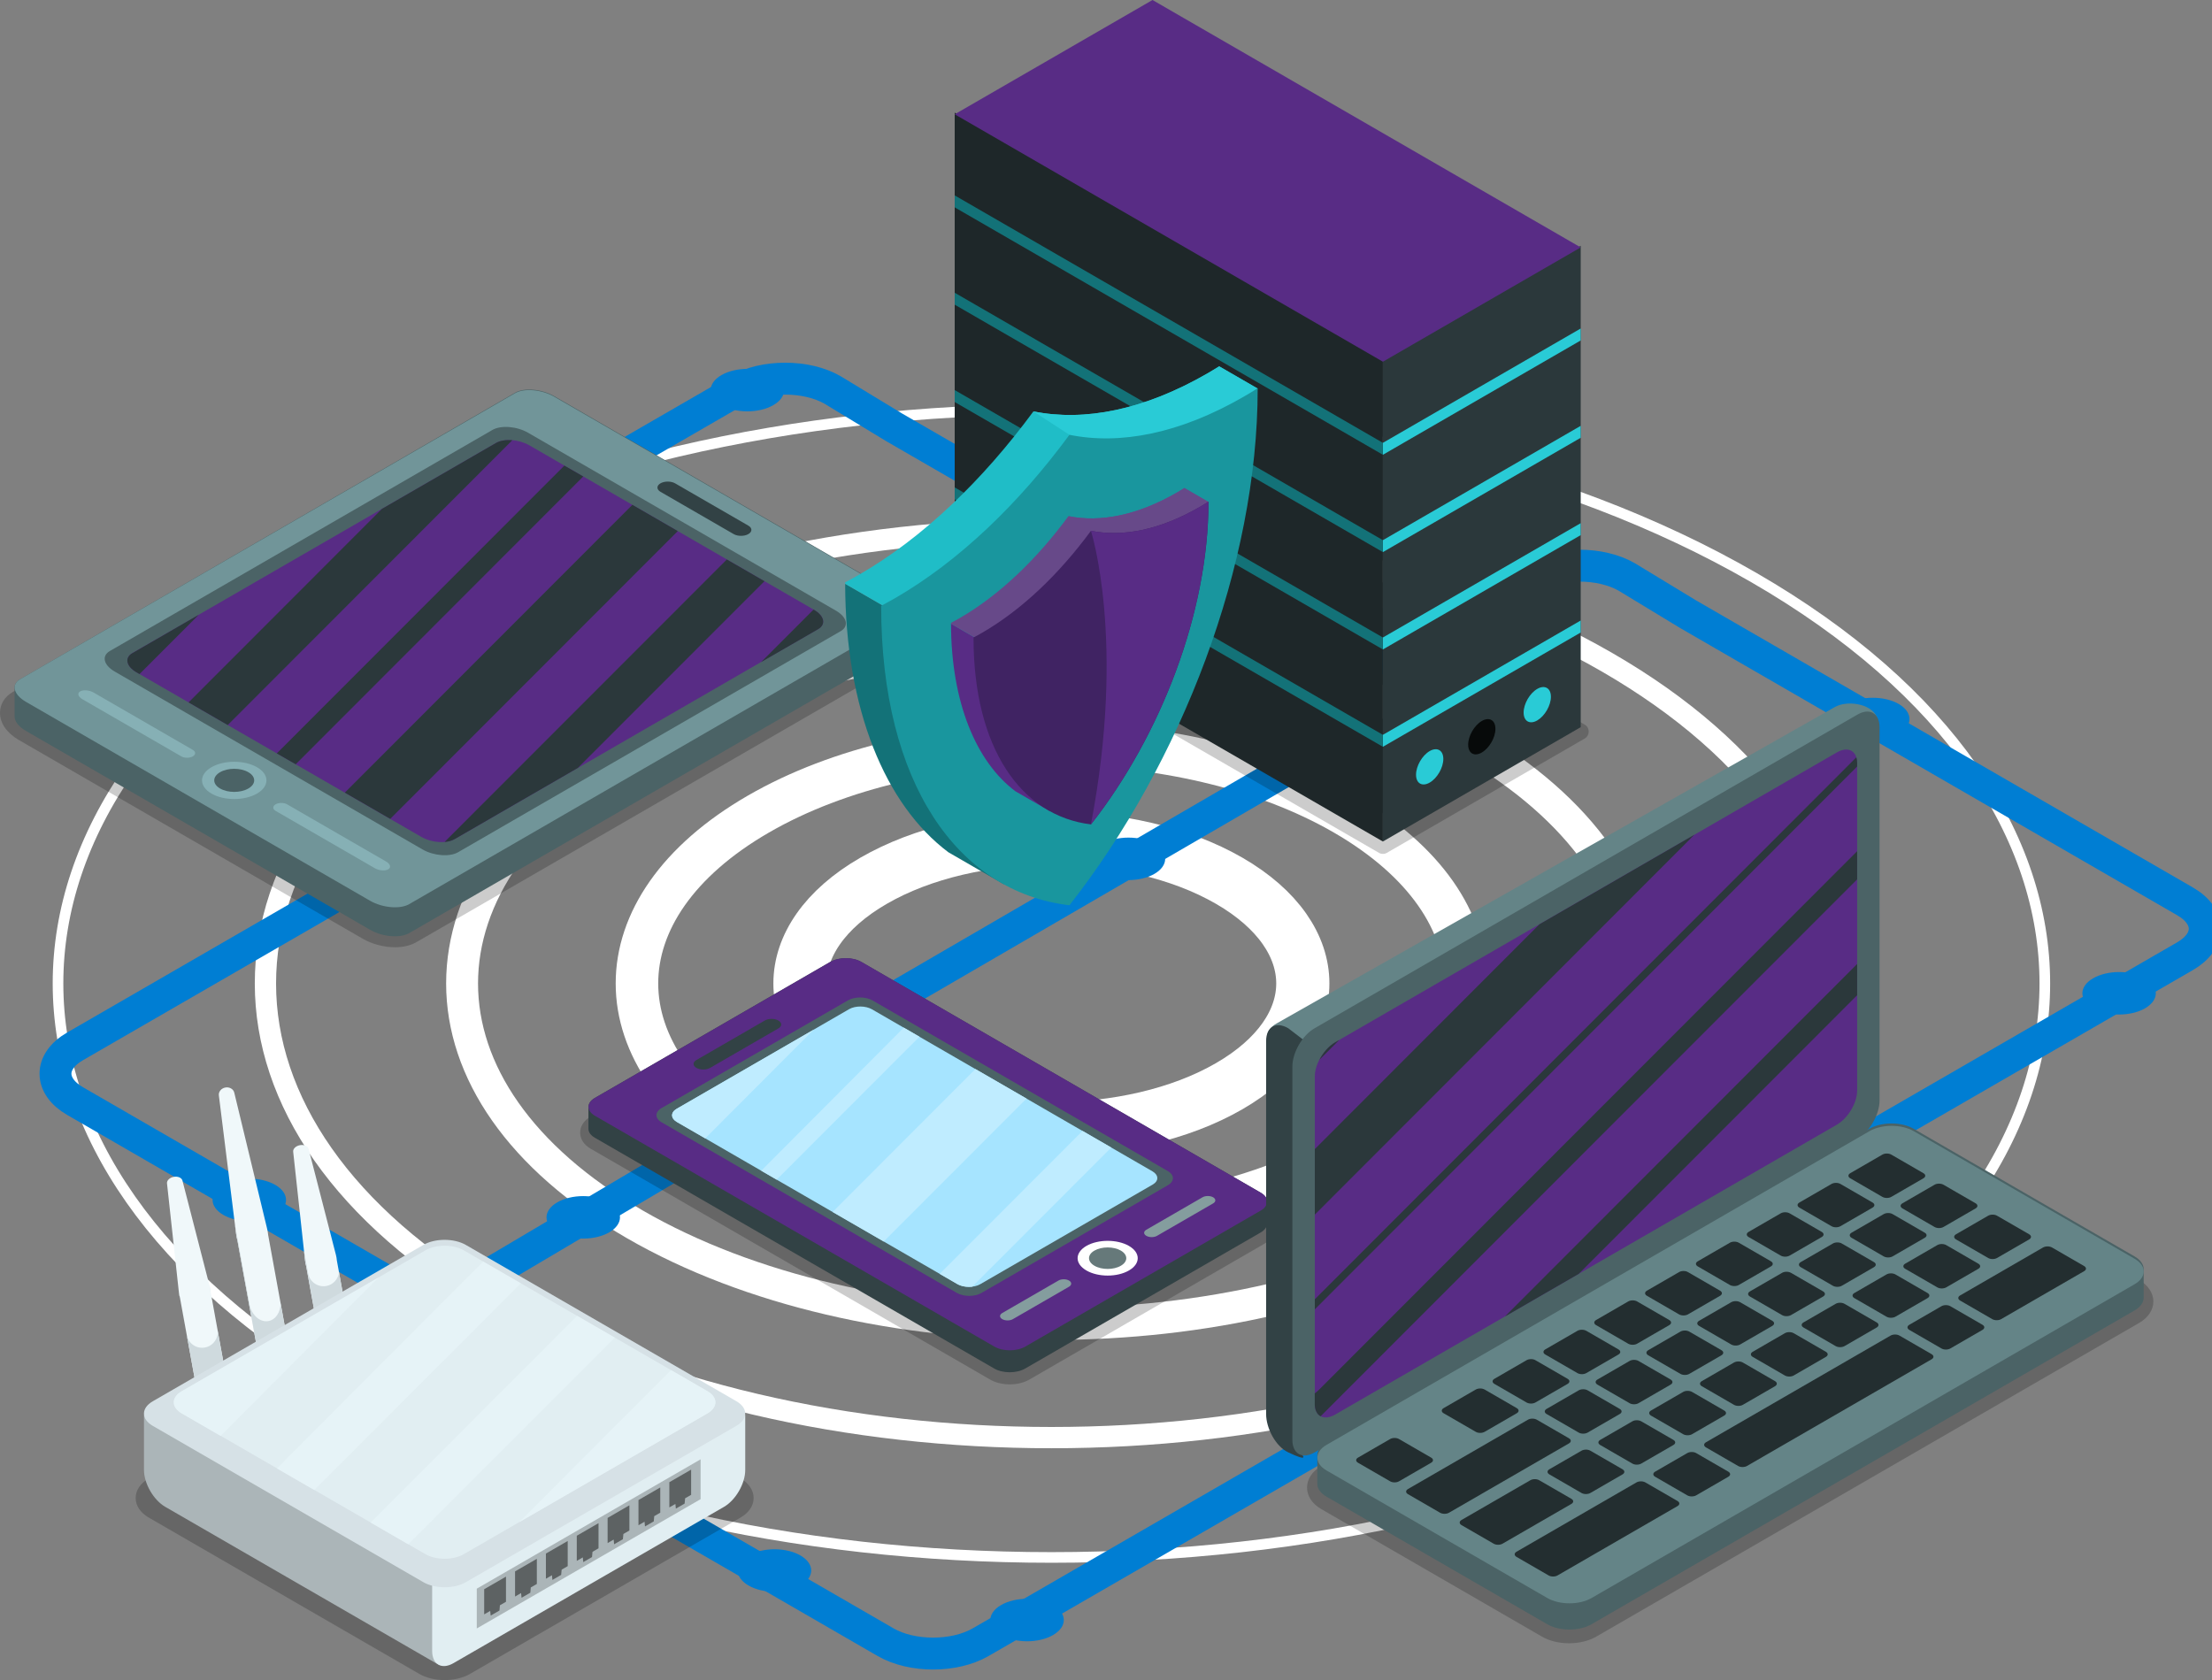 <svg width="208" height="158" viewBox="0 0 208 158" fill="none" xmlns="http://www.w3.org/2000/svg">
<rect x="0" y="0" width="208" height="158" fill="#808080" stroke="none"/>
<g clip-path="url(#clip0_1_135780)">
<path d="M164.92 130.661C128.439 151.742 69.296 151.742 32.816 130.661C-3.665 109.58 -3.665 75.398 32.816 54.317C69.296 33.236 128.439 33.236 164.92 54.317C201.401 75.398 201.401 109.58 164.92 130.661Z" stroke="white" stroke-miterlimit="10" stroke-linecap="round" stroke-linejoin="round"/>
<path d="M151.125 122.69C122.265 139.372 75.471 139.372 46.607 122.69C17.743 106.012 17.743 78.97 46.607 62.288C75.471 45.61 122.261 45.61 151.125 62.288C179.985 78.965 179.985 106.012 151.125 122.69Z" stroke="white" stroke-width="2" stroke-miterlimit="10" stroke-linecap="round" stroke-linejoin="round"/>
<path d="M138.05 115.135C116.41 127.642 81.321 127.642 59.681 115.135C38.041 102.628 38.041 82.351 59.681 69.844C81.321 57.337 116.41 57.337 138.05 69.844C159.695 82.351 159.695 102.628 138.05 115.135Z" stroke="white" stroke-width="3" stroke-miterlimit="10" stroke-linecap="round" stroke-linejoin="round"/>
<path d="M126.422 108.415C111.203 117.208 86.528 117.208 71.309 108.415C56.09 99.617 56.09 85.356 71.309 76.563C86.528 67.765 111.203 67.765 126.422 76.563C141.646 85.361 141.646 99.617 126.422 108.415Z" stroke="white" stroke-width="4" stroke-miterlimit="10" stroke-linecap="round" stroke-linejoin="round"/>
<path d="M115.583 102.152C106.351 107.488 91.383 107.488 82.147 102.152C72.915 96.817 72.915 88.165 82.147 82.83C91.379 77.495 106.347 77.495 115.583 82.83C124.815 88.165 124.815 96.812 115.583 102.152Z" stroke="white" stroke-width="5" stroke-miterlimit="10" stroke-linecap="round" stroke-linejoin="round"/>
<path d="M130.604 62.032L144.052 54.262C146.516 52.842 150.505 52.842 152.969 54.262L158.756 57.775L205.468 84.771C207.932 86.192 207.932 88.499 205.468 89.924L164.675 113.499" stroke="#007ED3" stroke-width="3" stroke-miterlimit="10" stroke-linecap="round" stroke-linejoin="round"/>
<path d="M43.248 51.773L69.374 36.676C71.838 35.255 75.827 35.255 78.291 36.676L84.078 40.189L113.594 57.245" stroke="#007ED3" stroke-width="3" stroke-miterlimit="10" stroke-linecap="round" stroke-linejoin="round"/>
<path d="M47.301 126.81L7.065 103.555C4.601 102.13 4.601 99.823 7.065 98.402L50.619 73.233" stroke="#007ED3" stroke-width="3" stroke-miterlimit="10" stroke-linecap="round" stroke-linejoin="round"/>
<path d="M74.266 103.094L43.248 121.452" stroke="#007ED3" stroke-width="3" stroke-miterlimit="10" stroke-linecap="round" stroke-linejoin="round"/>
<path d="M125.625 69.707L74.363 99.508" stroke="#007ED3" stroke-width="3" stroke-miterlimit="10" stroke-linecap="round" stroke-linejoin="round"/>
<path d="M139.676 127.011L92.202 154.446C89.737 155.867 85.749 155.867 83.284 154.446L45.508 132.616" stroke="#007ED3" stroke-width="3" stroke-miterlimit="10" stroke-linecap="round" stroke-linejoin="round"/>
<path opacity="0.2" d="M149.017 68.149L108.753 44.88C108.521 44.748 108.233 44.748 108 44.88L89.4 55.628C89.167 55.761 89.025 56.012 89.025 56.282C89.025 56.551 89.167 56.798 89.4 56.935L129.663 80.204C129.777 80.272 129.91 80.304 130.038 80.304C130.17 80.304 130.298 80.272 130.412 80.204L149.013 69.456C149.245 69.323 149.387 69.072 149.387 68.802C149.391 68.533 149.25 68.286 149.017 68.149Z" fill="black"/>
<path d="M148.638 68.386L130.037 79.139V33.862L148.638 23.114V68.386Z" fill="#2B383B"/>
<path d="M148.638 32.017L130.037 42.77V41.646L148.638 30.893V32.017Z" fill="#29CBD6"/>
<path d="M148.638 41.171L130.037 51.923V50.8L148.638 40.047V41.171Z" fill="#29CBD6"/>
<path d="M148.638 50.325L130.037 61.078V59.954L148.638 49.201V50.325Z" fill="#29CBD6"/>
<path d="M148.638 59.484L130.037 70.232V69.108L148.638 58.355V59.484Z" fill="#29CBD6"/>
<path d="M140.619 68.546C140.619 69.364 140.044 70.36 139.337 70.771C138.63 71.182 138.055 70.849 138.055 70.031C138.055 69.213 138.63 68.218 139.337 67.806C140.044 67.395 140.619 67.724 140.619 68.546Z" fill="#070A0A"/>
<path d="M134.437 70.634C133.729 71.045 133.154 72.041 133.154 72.859C133.154 73.677 133.729 74.01 134.437 73.599C135.144 73.192 135.719 72.197 135.719 71.374C135.719 70.561 135.144 70.228 134.437 70.634Z" fill="#29CBD6"/>
<path d="M144.554 64.787C143.846 65.198 143.271 66.194 143.271 67.012C143.271 67.829 143.846 68.163 144.554 67.752C145.261 67.341 145.836 66.345 145.836 65.527C145.836 64.714 145.261 64.381 144.554 64.787Z" fill="#29CBD6"/>
<path d="M130.037 79.14L89.773 55.87V10.593L130.037 33.862V79.14Z" fill="#1E2729"/>
<path d="M130.037 34.017L89.773 10.748L108.374 0L148.638 23.269L130.037 34.017Z" fill="#582C85"/>
<path d="M130.037 42.77L89.773 19.501V18.377L130.037 41.646V42.77Z" fill="#137278"/>
<path d="M130.037 51.923L89.773 28.654V27.531L130.037 50.8V51.923Z" fill="#137278"/>
<path d="M130.037 61.078L89.773 37.809V36.685L130.037 59.954V61.078Z" fill="#137278"/>
<path d="M130.037 70.232L89.773 46.963V45.839L130.037 69.108V70.232Z" fill="#137278"/>
<path opacity="0.2" d="M118.939 113.91L81.377 92.204C80.871 91.911 80.218 91.751 79.533 91.751C78.849 91.751 78.192 91.911 77.69 92.204L55.548 104.998C54.918 105.364 54.553 105.917 54.553 106.52C54.553 107.118 54.913 107.671 55.548 108.036L93.105 129.743C93.612 130.035 94.264 130.195 94.949 130.195C95.633 130.195 96.291 130.035 96.793 129.743L118.935 116.944C119.564 116.578 119.93 116.025 119.93 115.422C119.934 114.829 119.574 114.271 118.939 113.91Z" fill="black"/>
<path d="M119.148 113.161C119.148 113.157 119.148 113.152 119.148 113.148C119.148 113.143 119.148 113.139 119.148 113.134C119.148 113.129 119.148 113.125 119.148 113.12C119.148 113.116 119.148 113.111 119.148 113.107C119.148 113.102 119.148 113.097 119.148 113.093C119.148 113.088 119.148 113.084 119.148 113.079C119.148 113.075 119.148 113.07 119.148 113.065C119.148 113.061 119.148 113.056 119.148 113.052C119.148 113.047 119.148 113.043 119.148 113.038C119.148 113.034 119.148 113.029 119.148 113.024C119.148 113.02 119.148 113.015 119.148 113.011C119.153 112.705 118.952 112.399 118.546 112.166L80.984 90.459C80.18 89.993 78.88 89.993 78.077 90.459L55.934 103.254C55.528 103.487 55.332 103.793 55.332 104.099C55.332 104.103 55.332 104.108 55.332 104.112C55.332 104.117 55.332 104.121 55.332 104.126C55.332 104.131 55.332 104.135 55.332 104.14C55.332 104.144 55.332 104.149 55.332 104.153C55.332 104.158 55.332 104.163 55.332 104.167C55.332 104.172 55.332 104.176 55.332 104.181C55.332 104.185 55.332 104.19 55.332 104.195C55.332 104.199 55.332 104.204 55.332 104.208C55.332 104.213 55.332 104.217 55.332 104.222C55.332 104.227 55.332 104.231 55.332 104.236C55.332 104.24 55.332 104.245 55.332 104.249C55.332 104.254 55.332 104.259 55.332 104.263C55.332 104.268 55.332 104.272 55.332 104.277C55.332 104.281 55.332 104.286 55.332 104.291C55.332 104.295 55.332 104.3 55.332 104.304C55.332 104.309 55.332 104.313 55.332 104.318C55.332 104.322 55.332 104.327 55.332 104.332C55.332 104.336 55.332 104.341 55.332 104.345C55.332 104.35 55.332 104.354 55.332 104.359C55.332 104.364 55.332 104.368 55.332 104.373C55.332 104.377 55.332 104.382 55.332 104.386C55.332 104.391 55.332 104.396 55.332 104.4C55.332 104.405 55.332 104.409 55.332 104.414C55.332 104.418 55.332 104.423 55.332 104.428C55.332 104.432 55.332 104.437 55.332 104.441C55.332 104.446 55.332 104.45 55.332 104.455C55.332 104.46 55.332 104.464 55.332 104.469C55.332 104.473 55.332 104.478 55.332 104.482C55.332 104.487 55.332 104.491 55.332 104.496C55.332 104.501 55.332 104.505 55.332 104.51C55.332 104.514 55.332 104.519 55.332 104.523C55.332 104.528 55.332 104.533 55.332 104.537C55.332 104.542 55.332 104.546 55.332 104.551C55.332 104.555 55.332 104.56 55.332 104.565C55.332 104.569 55.332 104.574 55.332 104.578C55.332 104.583 55.332 104.587 55.332 104.592C55.332 104.597 55.332 104.601 55.332 104.606C55.332 104.61 55.332 104.615 55.332 104.619C55.332 104.624 55.332 104.629 55.332 104.633C55.332 104.638 55.332 104.642 55.332 104.647C55.332 104.651 55.332 104.656 55.332 104.661C55.332 104.665 55.332 104.67 55.332 104.674C55.332 104.679 55.332 104.683 55.332 104.688C55.332 104.692 55.332 104.697 55.332 104.702C55.332 104.706 55.332 104.711 55.332 104.715C55.332 104.72 55.332 104.724 55.332 104.729C55.332 104.734 55.332 104.738 55.332 104.743C55.332 104.747 55.332 104.752 55.332 104.756C55.332 104.761 55.332 104.766 55.332 104.77C55.332 104.775 55.332 104.779 55.332 104.784C55.332 104.788 55.332 104.793 55.332 104.798C55.332 104.802 55.332 104.807 55.332 104.811C55.332 104.816 55.332 104.82 55.332 104.825C55.332 104.83 55.332 104.834 55.332 104.839C55.332 104.843 55.332 104.848 55.332 104.852C55.332 104.857 55.332 104.861 55.332 104.866C55.332 104.871 55.332 104.875 55.332 104.88C55.332 104.884 55.332 104.889 55.332 104.893C55.332 104.898 55.332 104.903 55.332 104.907C55.332 104.912 55.332 104.916 55.332 104.921C55.332 104.925 55.332 104.93 55.332 104.935C55.332 104.939 55.332 104.944 55.332 104.948C55.332 104.953 55.332 104.957 55.332 104.962C55.332 104.967 55.332 104.971 55.332 104.976C55.332 104.98 55.332 104.985 55.332 104.989C55.332 104.994 55.332 104.999 55.332 105.003C55.332 105.008 55.332 105.012 55.332 105.017C55.332 105.021 55.332 105.026 55.332 105.031C55.332 105.035 55.332 105.04 55.332 105.044C55.332 105.049 55.332 105.053 55.332 105.058C55.332 105.062 55.332 105.067 55.332 105.072C55.332 105.076 55.332 105.081 55.332 105.085C55.332 105.09 55.332 105.094 55.332 105.099C55.332 105.104 55.332 105.108 55.332 105.113C55.332 105.117 55.332 105.122 55.332 105.126C55.332 105.131 55.332 105.136 55.332 105.14C55.332 105.145 55.332 105.149 55.332 105.154C55.332 105.158 55.332 105.163 55.332 105.168C55.332 105.172 55.332 105.177 55.332 105.181C55.332 105.186 55.332 105.19 55.332 105.195C55.332 105.2 55.332 105.204 55.332 105.209C55.332 105.213 55.332 105.218 55.332 105.222C55.332 105.227 55.332 105.231 55.332 105.236C55.332 105.241 55.332 105.245 55.332 105.25C55.332 105.254 55.332 105.259 55.332 105.263C55.332 105.268 55.332 105.273 55.332 105.277C55.332 105.282 55.332 105.286 55.332 105.291C55.332 105.295 55.332 105.3 55.332 105.305C55.332 105.309 55.332 105.314 55.332 105.318C55.332 105.323 55.332 105.327 55.332 105.332C55.332 105.337 55.332 105.341 55.332 105.346C55.332 105.35 55.332 105.355 55.332 105.359C55.332 105.364 55.332 105.369 55.332 105.373C55.332 105.378 55.332 105.382 55.332 105.387C55.332 105.391 55.332 105.396 55.332 105.401C55.332 105.405 55.332 105.41 55.332 105.414C55.332 105.419 55.332 105.423 55.332 105.428C55.332 105.432 55.332 105.437 55.332 105.442C55.332 105.446 55.332 105.451 55.332 105.455C55.332 105.46 55.332 105.464 55.332 105.469C55.332 105.474 55.332 105.478 55.332 105.483C55.332 105.487 55.332 105.492 55.332 105.496C55.332 105.501 55.332 105.506 55.332 105.51C55.332 105.515 55.332 105.519 55.332 105.524C55.332 105.528 55.332 105.533 55.332 105.538C55.332 105.542 55.332 105.547 55.332 105.551C55.332 105.556 55.332 105.56 55.332 105.565C55.332 105.57 55.332 105.574 55.332 105.579C55.332 105.583 55.332 105.588 55.332 105.592C55.332 105.597 55.332 105.601 55.332 105.606C55.332 105.611 55.332 105.615 55.332 105.62C55.332 105.624 55.332 105.629 55.332 105.633C55.332 105.638 55.332 105.643 55.332 105.647C55.332 105.652 55.332 105.656 55.332 105.661C55.332 105.665 55.332 105.67 55.332 105.675C55.332 105.679 55.332 105.684 55.332 105.688C55.332 105.693 55.332 105.697 55.332 105.702C55.332 105.707 55.332 105.711 55.332 105.716C55.332 105.72 55.332 105.725 55.332 105.729C55.332 105.734 55.332 105.739 55.332 105.743C55.332 105.748 55.332 105.752 55.332 105.757C55.332 105.761 55.332 105.766 55.332 105.771C55.332 105.775 55.332 105.78 55.332 105.784C55.332 105.789 55.332 105.793 55.332 105.798C55.332 105.802 55.332 105.807 55.332 105.812C55.332 105.816 55.332 105.821 55.332 105.825C55.332 105.83 55.332 105.834 55.332 105.839C55.332 105.844 55.332 105.848 55.332 105.853C55.332 105.857 55.332 105.862 55.332 105.866C55.332 105.871 55.332 105.876 55.332 105.88C55.332 105.885 55.332 105.889 55.332 105.894C55.332 105.898 55.332 105.903 55.332 105.908C55.332 105.912 55.332 105.917 55.332 105.921C55.332 105.926 55.332 105.93 55.332 105.935C55.332 105.94 55.332 105.944 55.332 105.949C55.332 105.953 55.332 105.958 55.332 105.962C55.332 105.967 55.332 105.971 55.332 105.976C55.332 105.981 55.332 105.985 55.332 105.99C55.332 105.994 55.332 105.999 55.332 106.003C55.332 106.008 55.332 106.013 55.332 106.017C55.332 106.022 55.332 106.026 55.332 106.031C55.332 106.035 55.332 106.04 55.332 106.045C55.332 106.049 55.332 106.054 55.332 106.058C55.332 106.063 55.332 106.067 55.332 106.072C55.332 106.077 55.332 106.081 55.332 106.086C55.332 106.09 55.332 106.095 55.332 106.099C55.332 106.104 55.332 106.109 55.332 106.113C55.332 106.118 55.332 106.122 55.332 106.127C55.332 106.131 55.332 106.136 55.332 106.141C55.332 106.145 55.332 106.15 55.332 106.154C55.328 106.46 55.528 106.766 55.934 106.999L93.492 128.706C94.295 129.172 95.596 129.172 96.399 128.706L118.541 115.911C118.947 115.678 119.144 115.372 119.144 115.066C119.144 115.062 119.144 115.057 119.144 115.053C119.144 115.048 119.144 115.043 119.144 115.039C119.144 115.034 119.144 115.03 119.144 115.025C119.144 115.021 119.144 115.016 119.144 115.011C119.144 115.007 119.144 115.002 119.144 114.998C119.144 114.993 119.144 114.989 119.144 114.984C119.144 114.979 119.144 114.975 119.144 114.97C119.144 114.966 119.144 114.961 119.144 114.957C119.144 114.952 119.144 114.947 119.144 114.943C119.144 114.938 119.144 114.934 119.144 114.929C119.144 114.925 119.144 114.92 119.144 114.916C119.144 114.911 119.144 114.906 119.144 114.902C119.144 114.897 119.144 114.893 119.144 114.888C119.144 114.884 119.144 114.879 119.144 114.874C119.144 114.87 119.144 114.865 119.144 114.861C119.144 114.856 119.144 114.852 119.144 114.847C119.144 114.842 119.144 114.838 119.144 114.833C119.144 114.829 119.144 114.824 119.144 114.82C119.144 114.815 119.144 114.81 119.144 114.806C119.144 114.801 119.144 114.797 119.144 114.792C119.144 114.788 119.144 114.783 119.144 114.778C119.144 114.774 119.144 114.769 119.144 114.765C119.144 114.76 119.144 114.756 119.144 114.751C119.144 114.746 119.144 114.742 119.144 114.737C119.144 114.733 119.144 114.728 119.144 114.724C119.144 114.719 119.144 114.715 119.144 114.71C119.144 114.705 119.144 114.701 119.144 114.696C119.144 114.692 119.144 114.687 119.144 114.683C119.144 114.678 119.144 114.673 119.144 114.669C119.144 114.664 119.144 114.66 119.144 114.655C119.144 114.651 119.144 114.646 119.144 114.641C119.144 114.637 119.144 114.632 119.144 114.628C119.144 114.623 119.144 114.619 119.144 114.614C119.144 114.609 119.144 114.605 119.144 114.6C119.144 114.596 119.144 114.591 119.144 114.587C119.144 114.582 119.144 114.577 119.144 114.573C119.144 114.568 119.144 114.564 119.144 114.559C119.144 114.555 119.144 114.55 119.144 114.545C119.144 114.541 119.144 114.536 119.144 114.532C119.144 114.527 119.144 114.523 119.144 114.518C119.144 114.514 119.144 114.509 119.144 114.504C119.144 114.5 119.144 114.495 119.144 114.491C119.144 114.486 119.144 114.482 119.144 114.477C119.144 114.472 119.144 114.468 119.144 114.463C119.144 114.459 119.144 114.454 119.144 114.45C119.144 114.445 119.144 114.44 119.144 114.436C119.144 114.431 119.144 114.427 119.144 114.422C119.144 114.418 119.144 114.413 119.144 114.408C119.144 114.404 119.144 114.399 119.144 114.395C119.144 114.39 119.144 114.386 119.144 114.381C119.144 114.376 119.144 114.372 119.144 114.367C119.144 114.363 119.144 114.358 119.144 114.354C119.144 114.349 119.144 114.345 119.144 114.34C119.144 114.335 119.144 114.331 119.144 114.326C119.144 114.322 119.144 114.317 119.144 114.313C119.144 114.308 119.144 114.303 119.144 114.299C119.144 114.294 119.144 114.29 119.144 114.285C119.144 114.281 119.144 114.276 119.144 114.271C119.144 114.267 119.144 114.262 119.144 114.258C119.144 114.253 119.144 114.249 119.144 114.244C119.144 114.239 119.144 114.235 119.144 114.23C119.144 114.226 119.144 114.221 119.144 114.217C119.144 114.212 119.144 114.207 119.144 114.203C119.144 114.198 119.144 114.194 119.144 114.189C119.144 114.185 119.144 114.18 119.144 114.175C119.144 114.171 119.144 114.166 119.144 114.162C119.144 114.157 119.144 114.153 119.144 114.148C119.144 114.144 119.144 114.139 119.144 114.134C119.144 114.13 119.144 114.125 119.144 114.121C119.144 114.116 119.144 114.112 119.144 114.107C119.144 114.102 119.144 114.098 119.144 114.093C119.144 114.089 119.144 114.084 119.144 114.08C119.144 114.075 119.144 114.07 119.144 114.066C119.144 114.061 119.144 114.057 119.144 114.052C119.144 114.048 119.144 114.043 119.144 114.038C119.144 114.034 119.144 114.029 119.144 114.025C119.144 114.02 119.144 114.016 119.144 114.011C119.144 114.006 119.144 114.002 119.144 113.997C119.144 113.993 119.144 113.988 119.144 113.984C119.144 113.979 119.144 113.975 119.144 113.97C119.144 113.965 119.144 113.961 119.144 113.956C119.144 113.952 119.144 113.947 119.144 113.943C119.144 113.938 119.144 113.933 119.144 113.929C119.144 113.924 119.144 113.92 119.144 113.915C119.144 113.911 119.144 113.906 119.144 113.901C119.144 113.897 119.144 113.892 119.144 113.888C119.144 113.883 119.144 113.879 119.144 113.874C119.144 113.869 119.144 113.865 119.144 113.86C119.144 113.856 119.144 113.851 119.144 113.847C119.144 113.842 119.144 113.837 119.144 113.833C119.144 113.828 119.144 113.824 119.144 113.819C119.144 113.815 119.144 113.81 119.144 113.805C119.144 113.801 119.144 113.796 119.144 113.792C119.144 113.787 119.144 113.783 119.144 113.778C119.144 113.774 119.144 113.769 119.144 113.764C119.144 113.76 119.144 113.755 119.144 113.751C119.144 113.746 119.144 113.742 119.144 113.737C119.144 113.732 119.144 113.728 119.144 113.723C119.144 113.719 119.144 113.714 119.144 113.71C119.144 113.705 119.144 113.7 119.144 113.696C119.144 113.691 119.144 113.687 119.144 113.682C119.144 113.678 119.144 113.673 119.144 113.668C119.144 113.664 119.144 113.659 119.144 113.655C119.144 113.65 119.144 113.646 119.144 113.641C119.144 113.636 119.144 113.632 119.144 113.627C119.144 113.623 119.144 113.618 119.144 113.614C119.144 113.609 119.144 113.605 119.144 113.6C119.144 113.595 119.144 113.591 119.144 113.586C119.144 113.582 119.144 113.577 119.144 113.573C119.144 113.568 119.144 113.563 119.144 113.559C119.144 113.554 119.144 113.55 119.144 113.545C119.144 113.541 119.144 113.536 119.144 113.531C119.144 113.527 119.144 113.522 119.144 113.518C119.144 113.513 119.144 113.509 119.144 113.504C119.144 113.499 119.144 113.495 119.144 113.49C119.144 113.486 119.144 113.481 119.144 113.477C119.144 113.472 119.144 113.467 119.144 113.463C119.144 113.458 119.144 113.454 119.144 113.449C119.144 113.445 119.144 113.44 119.144 113.435C119.144 113.431 119.144 113.426 119.144 113.422C119.144 113.417 119.144 113.413 119.144 113.408C119.144 113.404 119.144 113.399 119.144 113.394C119.144 113.39 119.144 113.385 119.144 113.381C119.144 113.376 119.144 113.372 119.144 113.367C119.144 113.362 119.144 113.358 119.144 113.353C119.144 113.349 119.144 113.344 119.144 113.34C119.144 113.335 119.144 113.33 119.144 113.326C119.144 113.321 119.144 113.317 119.144 113.312C119.144 113.308 119.144 113.303 119.144 113.298C119.144 113.294 119.144 113.289 119.144 113.285C119.144 113.28 119.144 113.276 119.144 113.271C119.144 113.266 119.144 113.262 119.144 113.257C119.144 113.253 119.144 113.248 119.144 113.244C119.144 113.239 119.144 113.235 119.144 113.23C119.144 113.225 119.144 113.221 119.144 113.216C119.144 113.212 119.144 113.207 119.144 113.203C119.144 113.198 119.144 113.193 119.144 113.189C119.144 113.184 119.144 113.18 119.144 113.175C119.148 113.171 119.148 113.166 119.148 113.161Z" fill="#324245"/>
<path d="M118.551 112.166C119.354 112.627 119.354 113.381 118.551 113.847L96.409 126.641C95.606 127.107 94.305 127.107 93.502 126.641L55.944 104.935C55.141 104.469 55.141 103.72 55.944 103.254L78.086 90.459C78.889 89.993 80.19 89.993 80.993 90.459L118.551 112.166Z" fill="#582C85"/>
<path d="M109.815 110.137C110.45 110.503 110.45 111.101 109.815 111.467L92.287 121.598C91.653 121.964 90.621 121.964 89.987 121.598L62.204 105.542C61.57 105.177 61.57 104.578 62.204 104.213L79.733 94.081C80.367 93.716 81.398 93.716 82.037 94.081L109.815 110.137Z" fill="#4B6366"/>
<path d="M108.364 110.156C108.967 110.503 108.981 111.065 108.392 111.403L92.178 120.771C91.589 121.114 90.621 121.105 90.019 120.758L63.656 105.524C63.053 105.176 63.04 104.619 63.628 104.277L79.843 94.908C80.431 94.57 81.394 94.574 82.001 94.926L108.364 110.156Z" fill="#A6E4FF"/>
<path d="M63.661 105.524L66.317 107.059C69.722 103.651 73.121 100.243 76.521 96.831L63.634 104.277C63.045 104.619 63.054 105.177 63.661 105.524Z" fill="#BFECFF"/>
<path d="M96.526 103.317L91.721 100.54C87.244 105.021 82.767 109.502 78.295 113.979L83.1 116.756C87.573 112.28 92.049 107.798 96.526 103.317Z" fill="#BFECFF"/>
<path d="M91.421 121.009L104.495 107.922L101.794 106.36C97.317 110.841 92.84 115.322 88.363 119.803L90.02 120.763C90.403 120.982 90.933 121.064 91.421 121.009Z" fill="#BFECFF"/>
<path d="M86.459 97.498L84.985 96.644C80.522 101.134 76.054 105.62 71.582 110.101L73.033 110.941C77.505 106.46 81.982 101.979 86.459 97.498Z" fill="#BFECFF"/>
<path d="M73.194 95.977C73.549 96.183 73.549 96.516 73.194 96.717L66.773 100.431C66.417 100.636 65.842 100.636 65.486 100.431C65.13 100.225 65.13 99.892 65.486 99.691L71.911 95.977C72.263 95.771 72.838 95.771 73.194 95.977Z" fill="#324245"/>
<path d="M106.156 117.172C107.26 117.812 107.26 118.844 106.156 119.483C105.052 120.123 103.263 120.123 102.158 119.483C101.054 118.844 101.054 117.812 102.158 117.172C103.263 116.537 105.052 116.537 106.156 117.172Z" fill="white"/>
<path d="M105.394 117.611C106.078 118.008 106.078 118.647 105.394 119.04C104.709 119.438 103.6 119.438 102.916 119.04C102.231 118.643 102.231 118.003 102.916 117.611C103.605 117.218 104.714 117.218 105.394 117.611Z" fill="#66797A"/>
<path d="M100.524 120.429C100.797 120.589 100.797 120.849 100.524 121.009L95.244 124.06C94.97 124.22 94.523 124.22 94.244 124.06C93.966 123.901 93.97 123.645 94.244 123.485L99.524 120.433C99.798 120.269 100.245 120.269 100.524 120.429Z" fill="#849D9E"/>
<path d="M114.074 112.599C114.348 112.759 114.348 113.02 114.074 113.175L108.794 116.226C108.516 116.386 108.069 116.386 107.795 116.226C107.516 116.066 107.516 115.811 107.795 115.651L113.075 112.599C113.349 112.44 113.796 112.44 114.074 112.599Z" fill="#849D9E"/>
<path opacity="0.2" d="M85.141 57.195L52.8 38.503C51.914 37.992 50.806 37.699 49.761 37.699C48.985 37.699 48.286 37.864 47.743 38.179L1.196 65.079C0.438 65.518 0 66.231 0 67.039C0 68.012 0.643 68.939 1.762 69.588L34.103 88.28C34.988 88.791 36.097 89.084 37.142 89.084C37.918 89.084 38.621 88.919 39.159 88.604L85.703 61.708C86.465 61.27 86.898 60.553 86.898 59.749C86.903 58.771 86.259 57.844 85.141 57.195Z" fill="black"/>
<path d="M85.529 58.291C85.529 58.287 85.529 58.282 85.529 58.273C85.529 58.269 85.529 58.264 85.529 58.255C85.529 58.25 85.529 58.246 85.529 58.237C85.529 58.232 85.529 58.227 85.529 58.218C85.529 58.214 85.529 58.205 85.529 58.2C85.529 58.196 85.529 58.191 85.529 58.186C85.529 58.182 85.529 58.177 85.529 58.168C85.529 58.164 85.529 58.159 85.529 58.15C85.529 58.145 85.529 58.136 85.529 58.132C85.529 58.127 85.529 58.123 85.529 58.113C85.529 58.109 85.529 58.104 85.529 58.095C85.529 58.09 85.529 58.086 85.529 58.077C85.529 58.072 85.529 58.068 85.529 58.059C85.529 58.054 85.529 58.049 85.529 58.04C85.529 58.036 85.529 58.031 85.529 58.022C85.529 58.017 85.529 58.013 85.529 58.004C85.529 57.999 85.529 57.99 85.529 57.985C85.529 57.981 85.529 57.976 85.529 57.967C85.529 57.963 85.529 57.958 85.529 57.949C85.529 57.944 85.529 57.935 85.529 57.931C85.529 57.926 85.529 57.922 85.529 57.912C85.529 57.908 85.529 57.903 85.529 57.899C85.529 57.894 85.529 57.889 85.529 57.88C85.529 57.876 85.529 57.867 85.529 57.862C85.529 57.858 85.529 57.853 85.529 57.844C85.529 57.839 85.529 57.835 85.529 57.826C85.529 57.821 85.529 57.816 85.529 57.807C85.529 57.803 85.529 57.798 85.529 57.789C85.529 57.785 85.529 57.78 85.529 57.771C85.529 57.766 85.529 57.762 85.529 57.752C85.529 57.748 85.529 57.743 85.529 57.734C85.529 57.73 85.529 57.725 85.529 57.716C85.529 57.711 85.529 57.707 85.529 57.698C85.529 57.693 85.529 57.688 85.529 57.679C85.529 57.675 85.529 57.67 85.529 57.661C85.529 57.657 85.529 57.652 85.529 57.643C85.529 57.638 85.529 57.634 85.529 57.625C85.529 57.62 85.529 57.615 85.529 57.606C85.529 57.602 85.529 57.597 85.529 57.588C85.529 57.584 85.529 57.579 85.529 57.57C85.529 57.565 85.529 57.561 85.529 57.556C85.529 57.551 85.529 57.542 85.529 57.538C85.529 57.533 85.529 57.529 85.529 57.524C85.529 57.52 85.529 57.515 85.529 57.506C85.529 57.501 85.529 57.497 85.529 57.487C85.529 57.483 85.529 57.478 85.529 57.469C85.529 57.465 85.529 57.46 85.529 57.451C85.529 57.446 85.529 57.442 85.529 57.433C85.529 57.428 85.529 57.424 85.529 57.414C85.529 57.41 85.529 57.405 85.529 57.396C85.529 57.387 85.529 57.373 85.529 57.364C85.565 56.903 85.191 56.368 84.456 55.948L52.115 37.256C50.942 36.58 49.29 36.434 48.432 36.932L1.884 63.883C1.556 64.075 1.391 64.33 1.373 64.609C1.373 64.627 1.373 64.641 1.373 64.659C1.373 64.664 1.373 64.673 1.373 64.677C1.373 64.682 1.373 64.687 1.373 64.696C1.373 64.7 1.373 64.705 1.373 64.714C1.373 64.719 1.373 64.723 1.373 64.732C1.373 64.737 1.373 64.741 1.373 64.751C1.373 64.755 1.373 64.76 1.373 64.769C1.373 64.773 1.373 64.782 1.373 64.787C1.373 64.792 1.373 64.796 1.373 64.801C1.373 64.805 1.373 64.814 1.373 64.819C1.373 64.824 1.373 64.828 1.373 64.837C1.373 64.842 1.373 64.847 1.373 64.856C1.373 64.86 1.373 64.865 1.373 64.874C1.373 64.878 1.373 64.883 1.373 64.892C1.373 64.897 1.373 64.901 1.373 64.91C1.373 64.915 1.373 64.919 1.373 64.929C1.373 64.933 1.373 64.938 1.373 64.947C1.373 64.951 1.373 64.956 1.373 64.965C1.373 64.97 1.373 64.974 1.373 64.984C1.373 64.988 1.373 64.993 1.373 65.002C1.373 65.006 1.373 65.011 1.373 65.02C1.373 65.025 1.373 65.034 1.373 65.038C1.373 65.043 1.373 65.047 1.373 65.052C1.373 65.057 1.373 65.066 1.373 65.07C1.373 65.075 1.373 65.079 1.373 65.089C1.373 65.093 1.373 65.098 1.373 65.107C1.373 65.111 1.373 65.116 1.373 65.125C1.373 65.13 1.373 65.134 1.373 65.143C1.373 65.148 1.373 65.157 1.373 65.162C1.373 65.166 1.373 65.171 1.373 65.18C1.373 65.184 1.373 65.189 1.373 65.198C1.373 65.203 1.373 65.207 1.373 65.216C1.373 65.221 1.373 65.23 1.373 65.235C1.373 65.239 1.373 65.244 1.373 65.253C1.373 65.258 1.373 65.262 1.373 65.271C1.373 65.276 1.373 65.28 1.373 65.29C1.373 65.294 1.373 65.299 1.373 65.308C1.373 65.312 1.373 65.317 1.373 65.326C1.373 65.331 1.373 65.335 1.373 65.344C1.373 65.349 1.373 65.353 1.373 65.363C1.373 65.367 1.373 65.372 1.373 65.381C1.373 65.385 1.373 65.39 1.373 65.399C1.373 65.404 1.373 65.408 1.373 65.413C1.373 65.418 1.373 65.427 1.373 65.431C1.373 65.436 1.373 65.44 1.373 65.449C1.373 65.454 1.373 65.459 1.373 65.468C1.373 65.472 1.373 65.481 1.373 65.486C1.373 65.49 1.373 65.495 1.373 65.504C1.373 65.509 1.373 65.513 1.373 65.522C1.373 65.527 1.373 65.532 1.373 65.541C1.373 65.545 1.373 65.55 1.373 65.559C1.373 65.564 1.373 65.573 1.373 65.577C1.373 65.582 1.373 65.587 1.373 65.596C1.373 65.6 1.373 65.605 1.373 65.614C1.373 65.618 1.373 65.623 1.373 65.632C1.373 65.637 1.373 65.641 1.373 65.65C1.373 65.655 1.373 65.66 1.373 65.669C1.373 65.673 1.373 65.682 1.373 65.687C1.373 65.692 1.373 65.701 1.373 65.705C1.373 65.71 1.373 65.714 1.373 65.724C1.373 65.728 1.373 65.733 1.373 65.742C1.373 65.746 1.373 65.751 1.373 65.76C1.373 65.765 1.373 65.769 1.373 65.778C1.373 65.783 1.373 65.787 1.373 65.797C1.373 65.801 1.373 65.806 1.373 65.815C1.373 65.819 1.373 65.824 1.373 65.833C1.373 65.838 1.373 65.842 1.373 65.851C1.373 65.856 1.373 65.861 1.373 65.87C1.373 65.874 1.373 65.883 1.373 65.888C1.373 65.892 1.373 65.897 1.373 65.906C1.373 65.911 1.373 65.915 1.373 65.92C1.373 65.924 1.373 65.929 1.373 65.938C1.373 65.943 1.373 65.947 1.373 65.957C1.373 65.961 1.373 65.966 1.373 65.975C1.373 65.979 1.373 65.984 1.373 65.993C1.373 65.998 1.373 66.002 1.373 66.011C1.373 66.016 1.373 66.02 1.373 66.03C1.373 66.034 1.373 66.039 1.373 66.048C1.373 66.052 1.373 66.057 1.373 66.066C1.373 66.071 1.373 66.075 1.373 66.084C1.373 66.089 1.373 66.094 1.373 66.103C1.373 66.107 1.373 66.112 1.373 66.121C1.373 66.126 1.373 66.13 1.373 66.139C1.373 66.144 1.373 66.148 1.373 66.157C1.373 66.162 1.373 66.167 1.373 66.176C1.373 66.18 1.373 66.185 1.373 66.194C1.373 66.199 1.373 66.203 1.373 66.212C1.373 66.217 1.373 66.221 1.373 66.231C1.373 66.235 1.373 66.24 1.373 66.249C1.373 66.253 1.373 66.258 1.373 66.267C1.373 66.272 1.373 66.276 1.373 66.285C1.373 66.29 1.373 66.294 1.373 66.304C1.373 66.308 1.373 66.313 1.373 66.322C1.373 66.326 1.373 66.331 1.373 66.34C1.373 66.345 1.373 66.349 1.373 66.358C1.373 66.363 1.373 66.368 1.373 66.377C1.373 66.381 1.373 66.386 1.373 66.395C1.373 66.4 1.373 66.404 1.373 66.413C1.373 66.418 1.373 66.422 1.373 66.431C1.373 66.436 1.373 66.441 1.373 66.45C1.373 66.454 1.373 66.459 1.373 66.468C1.373 66.473 1.373 66.477 1.373 66.486C1.373 66.491 1.373 66.496 1.373 66.505C1.373 66.509 1.373 66.514 1.373 66.523C1.373 66.528 1.373 66.532 1.373 66.541C1.373 66.546 1.373 66.555 1.373 66.559C1.373 66.564 1.373 66.569 1.373 66.578C1.373 66.582 1.373 66.591 1.373 66.596C1.373 66.6 1.373 66.605 1.373 66.614C1.373 66.619 1.373 66.623 1.373 66.632C1.373 66.637 1.373 66.642 1.373 66.651C1.373 66.655 1.373 66.66 1.373 66.669C1.373 66.674 1.373 66.678 1.373 66.687C1.373 66.692 1.373 66.697 1.373 66.706C1.373 66.71 1.373 66.719 1.373 66.724C1.373 66.728 1.373 66.733 1.373 66.742C1.373 66.747 1.373 66.751 1.373 66.76C1.373 66.765 1.373 66.77 1.373 66.779C1.373 66.783 1.373 66.788 1.373 66.797C1.373 66.802 1.373 66.806 1.373 66.815C1.373 66.82 1.373 66.824 1.373 66.834C1.373 66.838 1.373 66.847 1.373 66.852C1.373 66.856 1.373 66.865 1.373 66.87C1.373 66.875 1.373 66.879 1.373 66.888C1.373 66.893 1.373 66.897 1.373 66.907C1.373 66.911 1.373 66.916 1.373 66.925C1.373 66.929 1.373 66.934 1.373 66.943C1.373 66.948 1.373 66.952 1.373 66.961C1.373 66.966 1.373 66.971 1.373 66.98C1.373 66.984 1.373 66.989 1.373 66.998C1.373 67.002 1.373 67.007 1.373 67.016C1.373 67.021 1.373 67.025 1.373 67.034C1.373 67.039 1.373 67.044 1.373 67.053C1.373 67.057 1.373 67.062 1.373 67.071C1.373 67.076 1.373 67.08 1.373 67.089C1.373 67.094 1.373 67.099 1.373 67.108C1.373 67.112 1.373 67.117 1.373 67.126C1.373 67.13 1.373 67.14 1.373 67.144C1.373 67.149 1.373 67.153 1.373 67.162C1.373 67.167 1.373 67.171 1.373 67.181C1.373 67.185 1.373 67.19 1.373 67.199C1.373 67.204 1.373 67.208 1.373 67.217C1.373 67.222 1.373 67.226 1.373 67.236C1.373 67.24 1.373 67.249 1.373 67.254C1.373 67.258 1.373 67.263 1.373 67.272C1.373 67.277 1.373 67.281 1.373 67.29C1.373 67.295 1.373 67.299 1.373 67.309C1.373 67.313 1.373 67.322 1.373 67.327C1.341 67.788 1.711 68.318 2.445 68.743L34.787 87.435C35.96 88.111 37.607 88.257 38.47 87.759L85.013 60.859C85.341 60.667 85.506 60.411 85.519 60.128C85.519 60.123 85.519 60.119 85.519 60.109C85.519 60.105 85.519 60.1 85.519 60.091C85.519 60.087 85.519 60.082 85.519 60.073C85.519 60.068 85.519 60.064 85.519 60.055C85.519 60.05 85.519 60.046 85.519 60.041C85.519 60.036 85.519 60.027 85.519 60.023C85.519 60.018 85.519 60.014 85.519 60.005C85.519 60 85.519 59.991 85.519 59.986C85.519 59.982 85.519 59.977 85.519 59.968C85.519 59.963 85.519 59.959 85.519 59.95C85.519 59.945 85.519 59.941 85.519 59.931C85.519 59.927 85.519 59.922 85.519 59.913C85.519 59.908 85.519 59.904 85.519 59.895C85.519 59.89 85.519 59.886 85.519 59.877C85.519 59.872 85.519 59.867 85.519 59.858C85.519 59.854 85.519 59.849 85.519 59.84C85.519 59.835 85.519 59.831 85.519 59.822C85.519 59.817 85.519 59.813 85.519 59.803C85.519 59.799 85.519 59.794 85.519 59.785C85.519 59.781 85.519 59.776 85.519 59.767C85.519 59.762 85.519 59.758 85.519 59.749C85.519 59.744 85.519 59.739 85.519 59.73C85.519 59.726 85.519 59.721 85.519 59.712C85.519 59.708 85.519 59.698 85.519 59.694C85.519 59.689 85.519 59.685 85.519 59.676C85.519 59.671 85.519 59.666 85.519 59.657C85.519 59.653 85.519 59.648 85.519 59.639C85.519 59.635 85.519 59.63 85.519 59.621C85.519 59.616 85.519 59.612 85.519 59.602C85.519 59.598 85.519 59.593 85.519 59.584C85.519 59.58 85.519 59.575 85.519 59.566C85.519 59.561 85.519 59.557 85.519 59.548C85.519 59.543 85.519 59.538 85.519 59.529C85.519 59.525 85.519 59.52 85.519 59.511C85.519 59.507 85.519 59.502 85.519 59.493C85.519 59.488 85.519 59.484 85.519 59.475C85.519 59.47 85.519 59.465 85.519 59.456C85.519 59.452 85.519 59.447 85.519 59.438C85.519 59.434 85.519 59.429 85.519 59.42C85.519 59.415 85.519 59.411 85.519 59.401C85.519 59.397 85.519 59.392 85.519 59.383C85.519 59.379 85.519 59.374 85.519 59.365C85.519 59.36 85.519 59.356 85.519 59.347C85.519 59.342 85.519 59.337 85.519 59.328C85.519 59.324 85.519 59.319 85.519 59.31C85.519 59.306 85.519 59.301 85.519 59.292C85.519 59.287 85.519 59.283 85.519 59.274C85.519 59.269 85.519 59.26 85.519 59.255C85.519 59.251 85.519 59.246 85.519 59.237C85.519 59.233 85.519 59.228 85.519 59.219C85.519 59.214 85.519 59.21 85.519 59.2C85.519 59.196 85.519 59.191 85.519 59.182C85.519 59.178 85.519 59.173 85.519 59.164C85.519 59.159 85.519 59.155 85.519 59.146C85.519 59.141 85.519 59.137 85.519 59.127C85.519 59.123 85.519 59.118 85.519 59.109C85.519 59.105 85.519 59.1 85.519 59.091C85.519 59.086 85.519 59.082 85.519 59.073C85.519 59.068 85.519 59.063 85.519 59.054C85.519 59.05 85.519 59.045 85.519 59.036C85.519 59.032 85.519 59.027 85.519 59.018C85.519 59.013 85.519 59.009 85.519 58.999C85.519 58.995 85.519 58.99 85.519 58.981C85.519 58.977 85.519 58.972 85.519 58.963C85.519 58.958 85.519 58.954 85.519 58.945C85.519 58.94 85.519 58.936 85.519 58.926C85.519 58.922 85.519 58.917 85.519 58.908C85.519 58.904 85.519 58.899 85.519 58.89C85.519 58.885 85.519 58.881 85.519 58.872C85.519 58.867 85.519 58.862 85.519 58.853C85.519 58.849 85.519 58.844 85.519 58.835C85.519 58.831 85.519 58.826 85.519 58.817C85.519 58.812 85.519 58.808 85.519 58.798C85.519 58.794 85.519 58.789 85.519 58.78C85.519 58.776 85.519 58.771 85.519 58.762C85.519 58.757 85.519 58.753 85.519 58.744C85.519 58.739 85.519 58.735 85.519 58.725C85.519 58.721 85.519 58.712 85.519 58.707C85.519 58.703 85.519 58.698 85.519 58.689C85.519 58.684 85.519 58.68 85.519 58.671C85.519 58.666 85.519 58.661 85.519 58.652C85.519 58.648 85.519 58.639 85.519 58.634C85.519 58.63 85.519 58.625 85.519 58.616C85.519 58.611 85.519 58.607 85.519 58.602C85.519 58.597 85.519 58.588 85.519 58.584C85.519 58.579 85.519 58.575 85.519 58.566C85.519 58.561 85.519 58.556 85.519 58.547C85.519 58.543 85.519 58.538 85.519 58.529C85.519 58.525 85.519 58.52 85.519 58.511C85.519 58.506 85.519 58.502 85.519 58.492C85.519 58.488 85.519 58.483 85.519 58.474C85.519 58.47 85.519 58.465 85.519 58.456C85.519 58.451 85.519 58.447 85.519 58.438C85.519 58.433 85.519 58.428 85.519 58.419C85.519 58.415 85.519 58.41 85.519 58.401C85.519 58.397 85.519 58.392 85.519 58.383C85.519 58.378 85.519 58.374 85.519 58.365C85.529 58.305 85.529 58.301 85.529 58.291Z" fill="#4B6366"/>
<path d="M38.474 85.032C37.612 85.53 35.965 85.384 34.792 84.708L2.45 66.011C1.277 65.335 1.026 64.381 1.884 63.883L48.427 36.982C49.29 36.484 50.937 36.63 52.11 37.306L84.452 55.998C85.624 56.675 85.876 57.629 85.018 58.127L38.474 85.032Z" fill="#719599"/>
<path d="M43.074 80.149C42.275 80.611 40.779 80.492 39.729 79.884L10.787 63.157C9.738 62.549 9.532 61.686 10.331 61.224L46.309 40.431C47.108 39.97 48.605 40.089 49.654 40.696L78.596 57.424C79.646 58.031 79.851 58.895 79.053 59.356L43.074 80.149Z" fill="#4B6366"/>
<path d="M42.736 78.925C41.979 79.363 40.582 79.263 39.61 78.701L12.836 63.229C11.864 62.667 11.691 61.859 12.448 61.42L46.647 41.655C47.405 41.216 48.801 41.317 49.773 41.879L76.547 57.35C77.519 57.912 77.693 58.721 76.935 59.159L42.736 78.925Z" fill="#582C85"/>
<path d="M12.836 63.229L13.119 63.394L18.691 57.816L12.448 61.425C11.691 61.859 11.864 62.667 12.836 63.229Z" fill="#2B383B"/>
<path d="M48.176 41.4C47.591 41.349 47.035 41.431 46.647 41.655L35.913 47.858C29.853 53.925 23.793 59.991 17.732 66.057L21.415 68.186C30.332 59.26 39.254 50.33 48.176 41.4Z" fill="#2B383B"/>
<path d="M63.734 49.946L59.463 47.479C50.45 56.501 41.437 65.522 32.424 74.544L36.695 77.011C45.704 67.994 54.717 58.972 63.734 49.946Z" fill="#2B383B"/>
<path d="M71.883 54.66L68.346 52.618L41.805 79.181C42.156 79.153 42.48 79.071 42.731 78.925L54.336 72.219C60.187 66.368 66.032 60.511 71.883 54.66Z" fill="#2B383B"/>
<path d="M76.547 57.355L76.501 57.328C74.859 58.972 73.211 60.621 71.568 62.266L76.94 59.164C77.693 58.725 77.515 57.917 76.547 57.355Z" fill="#2B383B"/>
<path d="M54.843 44.811L53.068 43.788C44.055 52.81 35.042 61.831 26.029 70.853L27.805 71.876C36.817 62.855 45.83 53.833 54.843 44.811Z" fill="#2B383B"/>
<path d="M70.369 50.229C69.99 50.448 69.37 50.448 68.991 50.229L62.104 46.25C61.726 46.031 61.726 45.675 62.104 45.456C62.483 45.236 63.104 45.236 63.483 45.456L70.369 49.434C70.752 49.653 70.752 50.01 70.369 50.229Z" fill="#324245"/>
<path d="M24.168 74.631C22.986 75.316 21.064 75.316 19.883 74.631C18.701 73.946 18.701 72.836 19.883 72.155C21.064 71.47 22.986 71.47 24.168 72.155C25.35 72.836 25.35 73.946 24.168 74.631Z" fill="#86B0B5"/>
<path d="M23.352 74.156C22.617 74.581 21.43 74.581 20.696 74.156C19.961 73.731 19.961 73.046 20.696 72.621C21.43 72.196 22.617 72.196 23.352 72.621C24.086 73.046 24.086 73.735 23.352 74.156Z" fill="#4B6366"/>
<path d="M18.126 71.136C17.83 71.305 17.351 71.305 17.054 71.136L7.735 65.751C7.334 65.518 7.247 65.189 7.544 65.02C7.84 64.851 8.406 64.901 8.808 65.134L18.126 70.52C18.423 70.689 18.423 70.967 18.126 71.136Z" fill="#86B0B5"/>
<path d="M36.502 81.757C36.206 81.93 35.64 81.88 35.238 81.647L25.92 76.262C25.623 76.093 25.623 75.814 25.92 75.64C26.216 75.471 26.695 75.471 26.992 75.64L36.311 81.026C36.712 81.264 36.799 81.588 36.502 81.757Z" fill="#86B0B5"/>
<path opacity="0.2" d="M201.155 120.383L180.386 108.379C179.693 107.977 178.789 107.757 177.84 107.757C176.895 107.757 175.987 107.977 175.293 108.379L124.232 137.887C123.388 138.376 122.904 139.107 122.904 139.902C122.904 140.692 123.388 141.428 124.232 141.916L145.001 153.921C145.694 154.323 146.598 154.542 147.547 154.542C148.492 154.542 149.395 154.323 150.094 153.921L201.155 124.412C201.999 123.923 202.487 123.192 202.487 122.398C202.483 121.603 201.999 120.872 201.155 120.383Z" fill="black"/>
<path d="M99.019 153.77C97.668 154.551 95.482 154.551 94.136 153.77C92.785 152.989 92.785 151.728 94.136 150.947C95.487 150.166 97.673 150.166 99.019 150.947C100.37 151.728 100.37 152.989 99.019 153.77Z" fill="#007ED3"/>
<path d="M75.271 149.111C73.92 149.892 71.734 149.892 70.388 149.111C69.037 148.334 69.037 147.069 70.388 146.288C71.734 145.507 73.92 145.507 75.271 146.288C76.617 147.069 76.617 148.33 75.271 149.111Z" fill="#007ED3"/>
<path d="M25.884 114.257C24.534 115.039 22.348 115.039 21.001 114.257C19.651 113.476 19.651 112.216 21.001 111.434C22.348 110.653 24.538 110.653 25.884 111.434C27.235 112.216 27.235 113.476 25.884 114.257Z" fill="#007ED3"/>
<path d="M57.285 115.898C55.934 116.679 53.748 116.679 52.402 115.898C51.051 115.121 51.051 113.856 52.402 113.075C53.748 112.293 55.934 112.293 57.285 113.075C58.636 113.851 58.636 115.116 57.285 115.898Z" fill="#007ED3"/>
<path d="M108.556 82.182C107.205 82.963 105.019 82.963 103.673 82.182C102.322 81.401 102.322 80.14 103.673 79.359C105.019 78.578 107.205 78.578 108.556 79.359C109.902 80.135 109.902 81.401 108.556 82.182Z" fill="#007ED3"/>
<path d="M178.543 69.03C177.197 69.811 175.006 69.811 173.66 69.03C172.314 68.254 172.314 66.989 173.66 66.207C175.006 65.426 177.197 65.426 178.543 66.207C179.889 66.989 179.889 68.254 178.543 69.03Z" fill="#007ED3"/>
<path d="M201.707 94.826C200.356 95.607 198.17 95.607 196.824 94.826C195.473 94.045 195.473 92.784 196.824 92.003C198.17 91.222 200.36 91.222 201.707 92.003C203.053 92.784 203.053 94.045 201.707 94.826Z" fill="#007ED3"/>
<path d="M72.719 38.101C71.368 38.882 69.182 38.882 67.836 38.101C66.49 37.32 66.49 36.059 67.836 35.278C69.187 34.497 71.373 34.497 72.719 35.278C74.07 36.059 74.07 37.32 72.719 38.101Z" fill="#007ED3"/>
<path opacity="0.2" d="M69.64 139.039L44.203 124.339C43.55 123.96 42.702 123.754 41.812 123.754C40.922 123.754 40.073 123.96 39.42 124.339L13.979 139.043C13.203 139.491 12.756 140.162 12.756 140.88C12.756 141.601 13.203 142.268 13.979 142.716L39.42 157.42C40.073 157.795 40.922 158.005 41.812 158.005C42.702 158.005 43.555 157.799 44.203 157.42L69.644 142.716C70.42 142.268 70.868 141.597 70.868 140.88C70.863 140.158 70.416 139.486 69.64 139.039Z" fill="black"/>
<path d="M40.979 148.992L15.538 134.288C15.018 133.986 14.543 133.479 14.187 132.895C14 132.995 13.786 133.064 13.539 133.086V138.244C13.539 139.518 14.434 141.071 15.538 141.711L40.979 156.41C42.084 157.05 42.978 156.218 42.978 154.944V147.841C42.978 149.115 42.084 149.631 40.979 148.992Z" fill="#ABB5B8"/>
<path d="M70.058 133.077H69.51C69.145 133.721 68.638 134.283 68.077 134.612L42.636 148.435C41.531 149.074 40.637 149.435 40.637 148.161V155.259C40.637 156.534 41.531 157.05 42.636 156.415L68.077 141.715C69.181 141.076 70.076 139.527 70.076 138.248V133.077C70.067 133.073 70.062 133.077 70.058 133.077Z" fill="#E1EEF2"/>
<path d="M65.879 140.989L44.832 153.149V149.408L65.879 137.243V140.989Z" fill="#ABB5B8"/>
<path d="M45.529 151.824L46.095 151.5L46.141 151.938L46.967 151.463L47.008 150.97L47.578 150.641V148.275L45.529 149.458V151.824Z" fill="#5D6263"/>
<path d="M48.432 150.148L48.998 149.819L49.043 150.262L49.869 149.787L49.91 149.294L50.481 148.965V146.599L48.432 147.782V150.148Z" fill="#5D6263"/>
<path d="M51.334 148.472L51.9 148.143L51.946 148.586L52.767 148.111L52.813 147.617L53.383 147.289V144.922L51.334 146.105V148.472Z" fill="#5D6263"/>
<path d="M54.236 146.795L54.802 146.466L54.848 146.909L55.669 146.434L55.715 145.941L56.281 145.612V143.246L54.236 144.429V146.795Z" fill="#5D6263"/>
<path d="M57.135 145.119L57.705 144.79L57.746 145.233L58.572 144.758L58.618 144.265L59.184 143.936V141.565L57.135 142.753V145.119Z" fill="#5D6263"/>
<path d="M60.037 143.442L60.608 143.113L60.649 143.556L61.475 143.081L61.52 142.588L62.086 142.259V139.888L60.037 141.071V143.442Z" fill="#5D6263"/>
<path d="M62.94 139.395V141.766L63.51 141.437L63.551 141.88L64.377 141.405L64.423 140.907L64.989 140.583V138.212L62.94 139.395Z" fill="#5D6263"/>
<path d="M19.728 121.013L17.154 111.023C17.086 110.758 16.725 110.608 16.342 110.676C15.959 110.745 15.676 111.014 15.703 111.288L16.821 121.543C16.839 121.717 16.876 121.886 16.922 122.046L18.733 131.986C18.879 132.785 19.641 133.315 20.44 133.169C21.238 133.022 21.768 132.255 21.622 131.46L19.81 121.516C19.797 121.356 19.774 121.182 19.728 121.013Z" fill="#F0F8FA"/>
<path d="M19.805 121.484C19.792 121.328 19.769 121.173 19.728 121.018L19.705 120.922L19.805 121.484Z" fill="#CFDADE"/>
<path d="M21.622 131.465L20.449 125.042C20.581 125.833 20.056 126.582 19.267 126.728C18.468 126.874 17.706 126.344 17.56 125.545L16.803 121.379L16.821 121.548C16.839 121.721 16.876 121.891 16.921 122.05L18.733 131.99C18.879 132.79 19.641 133.319 20.44 133.173C21.238 133.027 21.768 132.264 21.622 131.465Z" fill="#CFDADE"/>
<path d="M25.108 115.514L22.028 102.755C21.946 102.413 21.571 102.207 21.193 102.276C20.809 102.344 20.535 102.673 20.581 103.02L22.201 116.044C22.229 116.267 22.274 116.482 22.329 116.688L24.638 129.345C24.825 130.364 25.619 131.067 26.418 130.921C27.216 130.775 27.709 129.834 27.527 128.815L25.218 116.158C25.195 115.943 25.163 115.728 25.108 115.514Z" fill="#F0F8FA"/>
<path d="M27.526 128.816L26.385 122.567C26.38 123.407 25.924 124.115 25.244 124.239C24.445 124.385 23.651 123.677 23.464 122.663L22.086 115.112L22.2 116.044C22.227 116.267 22.273 116.482 22.328 116.688L24.637 129.345C24.824 130.364 25.618 131.068 26.417 130.921C27.215 130.775 27.713 129.834 27.526 128.816Z" fill="#CFDADE"/>
<path d="M31.593 118.035L29.019 108.045C28.951 107.776 28.586 107.629 28.207 107.698C27.824 107.766 27.541 108.036 27.568 108.31L28.686 118.565C28.704 118.739 28.741 118.908 28.787 119.068L30.598 129.007C30.744 129.807 31.506 130.337 32.305 130.19C33.104 130.044 33.629 129.277 33.487 128.482L31.675 118.542C31.662 118.373 31.634 118.204 31.593 118.035Z" fill="#F0F8FA"/>
<path d="M33.487 128.482L31.876 119.648C31.812 120.278 31.342 120.822 30.685 120.941C29.887 121.087 29.124 120.557 28.978 119.757L28.572 117.528L28.686 118.565C28.705 118.739 28.741 118.908 28.787 119.068L30.599 129.008C30.744 129.807 31.507 130.337 32.305 130.191C33.104 130.044 33.633 129.282 33.487 128.482Z" fill="#CFDADE"/>
<path d="M43.805 148.796C42.7 149.435 40.911 149.435 39.807 148.796L14.365 134.096C13.261 133.457 13.261 132.424 14.365 131.785L39.807 117.081C40.911 116.441 42.7 116.441 43.805 117.081L69.246 131.78C70.35 132.42 70.35 133.452 69.246 134.092L43.805 148.796Z" fill="#D6E1E6"/>
<path d="M43.608 146.164C42.614 146.74 41.003 146.74 40.008 146.164L17.09 132.917C16.095 132.342 16.095 131.41 17.09 130.834L40.008 117.587C41.003 117.012 42.614 117.012 43.608 117.587L66.526 130.834C67.521 131.41 67.521 132.342 66.526 132.917L43.608 146.164Z" fill="#E1EEF2"/>
<path d="M17.084 132.922L20.749 135.042C25.691 130.072 30.638 125.106 35.594 120.146L17.084 130.844C16.089 131.415 16.094 132.346 17.084 132.922Z" fill="#E6F3F7"/>
<path d="M48.97 120.694L45.433 118.647C38.962 125.125 32.5 131.607 26.043 138.098L29.557 140.13C36.028 133.649 42.499 127.171 48.97 120.694Z" fill="#E6F3F7"/>
<path d="M57.805 125.801L54.269 123.754C47.798 130.232 41.327 136.709 34.855 143.186L38.392 145.233C44.863 138.755 51.334 132.278 57.805 125.801Z" fill="#E6F3F7"/>
<path d="M66.526 130.839L63.099 128.856C58.335 133.625 53.575 138.39 48.81 143.159L66.526 132.922C67.521 132.346 67.521 131.414 66.526 130.839Z" fill="#E6F3F7"/>
<path d="M88.654 60.21L79.473 54.902C79.491 66.71 83.247 75.7 89.175 80.149L94.423 83.182L88.654 60.21Z" fill="#137278"/>
<path d="M118.262 36.543L114.644 34.451C114.288 34.67 113.932 34.894 113.571 35.1C107.575 38.567 101.962 39.659 97.174 38.69C92.387 45.195 86.774 50.585 80.778 54.052C80.34 54.303 79.906 54.541 79.473 54.769C79.473 54.783 79.473 54.797 79.473 54.806C79.473 54.838 79.473 54.87 79.473 54.902L88.654 60.21L118.262 36.543Z" fill="#1FBDC7"/>
<path d="M106.292 46.108L118.262 36.543L114.643 34.451C114.287 34.67 113.931 34.894 113.57 35.1C107.574 38.567 101.961 39.659 97.174 38.69L100.56 40.892L106.292 46.108Z" fill="#29CBD6"/>
<path d="M116.958 37.301C110.961 40.769 105.348 41.86 100.561 40.892C95.774 47.397 90.161 52.787 84.165 56.254C83.726 56.505 83.293 56.743 82.859 56.971C82.859 56.985 82.859 56.994 82.859 57.008C82.859 73.598 90.024 83.881 100.561 85.137C111.098 71.698 118.263 53.134 118.263 36.548C118.263 36.534 118.263 36.525 118.263 36.511C117.83 36.785 117.396 37.05 116.958 37.301Z" fill="#19969E"/>
<path d="M95.157 61.973L89.426 58.661C89.439 66.029 91.781 71.643 95.481 74.416L98.758 76.307L95.157 61.973Z" fill="#582C85"/>
<path d="M113.631 47.205L111.372 45.898C111.148 46.035 110.929 46.172 110.705 46.305C106.963 48.47 103.459 49.151 100.469 48.543C97.48 52.604 93.98 55.966 90.238 58.131C89.964 58.291 89.695 58.437 89.426 58.579C89.426 58.588 89.426 58.593 89.426 58.602C89.426 58.62 89.426 58.643 89.426 58.661L95.157 61.973L113.631 47.205Z" fill="#674989"/>
<path d="M106.894 52.59L113.63 47.205L111.371 45.898C111.147 46.035 110.928 46.172 110.705 46.305C106.963 48.47 103.458 49.151 100.469 48.543L102.582 49.918L106.894 52.59Z" fill="#674989"/>
<path d="M112.818 47.675C109.076 49.841 105.576 50.521 102.587 49.918C99.598 53.979 96.097 57.341 92.355 59.506C92.082 59.666 91.812 59.812 91.543 59.954C91.543 59.963 91.543 59.968 91.543 59.977C91.543 70.332 96.015 76.746 102.591 77.531C109.167 69.145 113.639 57.56 113.639 47.205C113.639 47.196 113.639 47.191 113.639 47.182C113.361 47.356 113.092 47.52 112.818 47.675Z" fill="#402363"/>
<path d="M102.582 77.531C109.158 69.145 113.63 57.56 113.63 47.205C113.63 47.196 113.63 47.191 113.63 47.182C113.361 47.351 113.087 47.52 112.813 47.675C109.071 49.841 105.571 50.521 102.582 49.918C102.582 49.918 105.904 60.224 102.582 77.531Z" fill="#582C85"/>
<path d="M172.518 66.504L120.019 96.264C118.874 96.927 118.869 98 120.019 98.663L122.894 100.842C121.749 100.179 121.749 99.106 122.894 98.443L173.955 68.935C175.1 68.272 175.63 68.711 176.374 68.227C176.374 68.227 176.803 68.094 176.456 67.368C175.881 66.153 173.663 65.842 172.518 66.504Z" fill="#648487"/>
<path d="M121.795 135.083V99.997C121.795 98.672 122.726 98.133 123.871 98.795L121.133 96.699C119.988 96.036 119.057 96.571 119.057 97.9V132.986C119.057 134.311 119.937 136.019 121.133 136.586C123.15 137.55 122.443 136.828 122.443 136.828C122.78 136.828 122.47 136.188 121.795 135.083Z" fill="#324245"/>
<path d="M176.739 103.491C176.739 104.816 175.808 106.428 174.663 107.09L123.602 136.599C122.456 137.261 121.525 136.727 121.525 135.398V100.312C121.525 98.987 122.456 97.374 123.602 96.712L174.663 67.203C175.808 66.541 176.739 67.08 176.739 68.405V103.491Z" fill="#4B6366"/>
<path d="M174.632 102.564C174.632 103.728 173.774 105.167 172.711 105.779L125.551 133.032C124.493 133.644 123.63 133.196 123.635 132.031V101.234C123.635 100.069 124.493 98.631 125.556 98.019L172.715 70.766C173.774 70.154 174.632 70.602 174.632 71.767V102.564Z" fill="#582C85"/>
<path d="M125.933 97.804L125.554 98.023C124.952 98.37 124.418 98.991 124.066 99.672L125.933 97.804Z" fill="#2B383B"/>
<path d="M123.635 108.068V114.23C135.532 102.321 147.424 90.417 159.321 78.509L144.755 86.927C137.713 93.971 130.676 101.02 123.635 108.068Z" fill="#2B383B"/>
<path d="M174.632 72.087V71.767C174.632 71.561 174.605 71.379 174.554 71.223C157.583 88.211 140.606 105.204 123.635 122.192V123.138C140.634 106.122 157.633 89.107 174.632 72.087Z" fill="#2B383B"/>
<path d="M124.008 130.72C123.884 130.844 123.757 130.944 123.629 131.04V132.036C123.629 132.611 123.839 133.009 124.181 133.196C140.998 116.363 157.814 99.53 174.631 82.702V80.053C157.755 96.94 140.884 113.828 124.008 130.72Z" fill="#2B383B"/>
<path d="M174.631 93.597V90.66L141.514 123.809L148.455 119.798C157.18 111.065 165.906 102.331 174.631 93.597Z" fill="#2B383B"/>
<path d="M201.574 121.799C201.574 121.795 201.574 121.79 201.574 121.781C201.574 121.776 201.574 121.772 201.574 121.763C201.574 121.758 201.574 121.749 201.574 121.744C201.574 121.74 201.574 121.735 201.574 121.731C201.574 121.726 201.574 121.721 201.574 121.712C201.574 121.703 201.574 121.703 201.574 121.694C201.574 121.69 201.574 121.685 201.574 121.68C201.574 121.676 201.574 121.671 201.574 121.662C201.574 121.658 201.574 121.653 201.574 121.644C201.574 121.639 201.574 121.635 201.574 121.626C201.574 121.621 201.574 121.616 201.574 121.607C201.574 121.603 201.574 121.598 201.574 121.589C201.574 121.584 201.574 121.58 201.574 121.571C201.574 121.566 201.574 121.562 201.574 121.557C201.574 121.552 201.574 121.548 201.574 121.539C201.574 121.534 201.574 121.53 201.574 121.52C201.574 121.516 201.574 121.511 201.574 121.502C201.574 121.498 201.574 121.493 201.574 121.484C201.574 121.479 201.574 121.475 201.574 121.466C201.574 121.461 201.574 121.457 201.574 121.447C201.574 121.443 201.574 121.438 201.574 121.434C201.574 121.429 201.574 121.42 201.574 121.415C201.574 121.411 201.574 121.406 201.574 121.397C201.574 121.393 201.574 121.388 201.574 121.379C201.574 121.374 201.574 121.37 201.574 121.361C201.574 121.356 201.574 121.351 201.574 121.342C201.574 121.338 201.574 121.333 201.574 121.324C201.574 121.32 201.574 121.315 201.574 121.306C201.574 121.301 201.574 121.297 201.574 121.288C201.574 121.283 201.574 121.278 201.574 121.269C201.574 121.265 201.574 121.26 201.574 121.251C201.574 121.246 201.574 121.242 201.574 121.233C201.574 121.228 201.574 121.224 201.574 121.214C201.574 121.21 201.574 121.205 201.574 121.196C201.574 121.192 201.574 121.187 201.574 121.178C201.574 121.173 201.574 121.169 201.574 121.16C201.574 121.155 201.574 121.15 201.574 121.141C201.574 121.137 201.574 121.132 201.574 121.123C201.574 121.119 201.574 121.114 201.574 121.105C201.574 121.1 201.574 121.096 201.574 121.087C201.574 121.082 201.574 121.077 201.574 121.068C201.574 121.064 201.574 121.059 201.574 121.05C201.574 121.045 201.574 121.041 201.574 121.032C201.574 121.023 201.574 121.023 201.574 121.013C201.574 121.009 201.574 121.004 201.574 120.995C201.574 120.991 201.574 120.986 201.574 120.977C201.574 120.972 201.574 120.968 201.574 120.959C201.574 120.954 201.574 120.95 201.574 120.94C201.574 120.936 201.574 120.931 201.574 120.922C201.574 120.918 201.574 120.913 201.574 120.904C201.574 120.899 201.574 120.89 201.574 120.886C201.574 120.881 201.574 120.876 201.574 120.867C201.574 120.863 201.574 120.858 201.574 120.849C201.574 120.844 201.574 120.84 201.574 120.831C201.574 120.826 201.574 120.822 201.574 120.812C201.574 120.808 201.574 120.803 201.574 120.794C201.574 120.79 201.574 120.785 201.574 120.776C201.574 120.771 201.574 120.762 201.574 120.758C201.574 120.753 201.574 120.749 201.574 120.739C201.574 120.735 201.574 120.73 201.574 120.721C201.574 120.717 201.574 120.712 201.574 120.703C201.574 120.698 201.574 120.694 201.574 120.685C201.574 120.68 201.574 120.675 201.574 120.666C201.574 120.662 201.574 120.657 201.574 120.648C201.574 120.643 201.574 120.639 201.574 120.63C201.574 120.625 201.574 120.621 201.574 120.611C201.574 120.607 201.574 120.602 201.574 120.593C201.574 120.589 201.574 120.584 201.574 120.575C201.574 120.57 201.574 120.566 201.574 120.557C201.574 120.552 201.574 120.548 201.574 120.538C201.574 120.534 201.574 120.529 201.574 120.52C201.574 120.511 201.574 120.511 201.574 120.502C201.574 120.497 201.574 120.493 201.574 120.484C201.574 120.479 201.574 120.474 201.574 120.465C201.574 120.461 201.574 120.456 201.574 120.447C201.574 120.442 201.574 120.438 201.574 120.429C201.574 120.424 201.574 120.42 201.574 120.41C201.574 120.406 201.574 120.401 201.574 120.392C201.574 120.388 201.574 120.379 201.574 120.374C201.574 120.369 201.574 120.365 201.574 120.356C201.574 120.347 201.574 120.347 201.574 120.337C201.574 120.333 201.574 120.328 201.574 120.319C201.574 120.315 201.574 120.31 201.574 120.301C201.574 120.296 201.574 120.292 201.574 120.283C201.574 120.278 201.574 120.273 201.574 120.264C201.574 120.26 201.574 120.251 201.574 120.246C201.574 120.241 201.574 120.237 201.574 120.232C201.574 120.228 201.574 120.223 201.574 120.214C201.574 120.21 201.574 120.205 201.574 120.196C201.574 120.191 201.574 120.187 201.574 120.178C201.574 120.173 201.574 120.168 201.574 120.159C201.574 120.155 201.574 120.15 201.574 120.141C201.574 120.136 201.574 120.132 201.574 120.123C201.574 120.118 201.574 120.114 201.574 120.104C201.574 120.1 201.574 120.095 201.574 120.086C201.574 120.082 201.574 120.077 201.574 120.068C201.574 120.063 201.574 120.059 201.574 120.05C201.574 120.045 201.574 120.04 201.574 120.031C201.574 120.027 201.574 120.022 201.574 120.013C201.574 120.009 201.574 120.004 201.574 119.995C201.574 119.99 201.574 119.986 201.574 119.977C201.574 119.972 201.574 119.967 201.574 119.958C201.574 119.954 201.574 119.949 201.574 119.94C201.574 119.935 201.574 119.931 201.574 119.922C201.574 119.917 201.574 119.913 201.574 119.903C201.574 119.899 201.574 119.894 201.574 119.885C201.574 119.881 201.574 119.876 201.574 119.867C201.574 119.862 201.574 119.858 201.574 119.853C201.574 119.849 201.574 119.839 201.574 119.835C201.574 119.83 201.574 119.826 201.574 119.817C201.574 119.812 201.574 119.808 201.574 119.798C201.574 119.794 201.574 119.789 201.574 119.78C201.574 119.776 201.574 119.766 201.574 119.762C201.574 119.757 201.574 119.753 201.574 119.744C201.574 119.739 201.574 119.734 201.574 119.73C201.574 119.725 201.574 119.721 201.574 119.712C201.574 119.707 201.574 119.702 201.574 119.693C201.574 119.689 201.574 119.684 201.574 119.675C201.574 119.67 201.574 119.666 201.574 119.657C201.574 119.652 201.574 119.648 201.574 119.639C201.574 119.634 201.574 119.629 201.574 119.62C201.574 119.616 201.574 119.611 201.574 119.602C201.574 119.597 201.574 119.593 201.574 119.584C201.574 119.579 201.574 119.575 201.574 119.565C201.574 119.561 201.574 119.556 201.574 119.547C201.574 119.543 201.574 119.538 201.574 119.529C201.574 119.524 201.574 119.52 201.574 119.511C201.574 119.506 201.574 119.501 201.574 119.492C201.574 119.488 201.574 119.483 201.574 119.474C201.574 119.465 201.574 119.465 201.574 119.456C201.574 119.451 201.574 119.447 201.574 119.438C201.574 119.433 201.574 119.428 201.574 119.419C201.574 119.415 201.574 119.41 201.574 119.401C201.574 119.396 201.574 119.392 201.574 119.383C201.574 119.378 201.574 119.374 201.574 119.364C201.579 118.926 201.291 118.487 200.711 118.154L179.943 106.154C178.797 105.492 176.936 105.492 175.79 106.154L124.729 135.663C124.154 135.996 123.867 136.435 123.871 136.873C123.871 136.878 123.871 136.882 123.871 136.892C123.871 136.896 123.871 136.901 123.871 136.91C123.871 136.914 123.871 136.919 123.871 136.928C123.871 136.933 123.871 136.937 123.871 136.946C123.871 136.951 123.871 136.956 123.871 136.965C123.871 136.969 123.871 136.974 123.871 136.983C123.871 136.987 123.871 136.992 123.871 137.001C123.871 137.006 123.871 137.01 123.871 137.019C123.871 137.024 123.871 137.029 123.871 137.038C123.871 137.042 123.871 137.047 123.871 137.056C123.871 137.061 123.871 137.07 123.871 137.074C123.871 137.079 123.871 137.083 123.871 137.093C123.871 137.097 123.871 137.102 123.871 137.111C123.871 137.115 123.871 137.12 123.871 137.129C123.871 137.134 123.871 137.138 123.871 137.147C123.871 137.152 123.871 137.157 123.871 137.166C123.871 137.17 123.871 137.175 123.871 137.184C123.871 137.188 123.871 137.193 123.871 137.202C123.871 137.207 123.871 137.211 123.871 137.22C123.871 137.225 123.871 137.23 123.871 137.239C123.871 137.243 123.871 137.248 123.871 137.257C123.871 137.262 123.871 137.266 123.871 137.275C123.871 137.28 123.871 137.284 123.871 137.294C123.871 137.298 123.871 137.303 123.871 137.312C123.871 137.321 123.871 137.321 123.871 137.33C123.871 137.339 123.871 137.339 123.871 137.348C123.871 137.353 123.871 137.357 123.871 137.367C123.871 137.371 123.871 137.38 123.871 137.385C123.871 137.389 123.871 137.394 123.871 137.403C123.871 137.408 123.871 137.412 123.871 137.421C123.871 137.426 123.871 137.431 123.871 137.44C123.871 137.444 123.871 137.449 123.871 137.458C123.871 137.463 123.871 137.467 123.871 137.476C123.871 137.481 123.871 137.485 123.871 137.495C123.871 137.504 123.871 137.504 123.871 137.513C123.871 137.517 123.871 137.522 123.871 137.531C123.871 137.536 123.871 137.54 123.871 137.549C123.871 137.554 123.871 137.563 123.871 137.568C123.871 137.572 123.871 137.577 123.871 137.586C123.871 137.59 123.871 137.595 123.871 137.604C123.871 137.609 123.871 137.613 123.871 137.622C123.871 137.627 123.871 137.632 123.871 137.641C123.871 137.645 123.871 137.65 123.871 137.659C123.871 137.664 123.871 137.668 123.871 137.677C123.871 137.682 123.871 137.686 123.871 137.696C123.871 137.7 123.871 137.705 123.871 137.714C123.871 137.718 123.871 137.723 123.871 137.732C123.871 137.737 123.871 137.741 123.871 137.75C123.871 137.755 123.871 137.759 123.871 137.769C123.871 137.773 123.871 137.778 123.871 137.787C123.871 137.791 123.871 137.796 123.871 137.805C123.871 137.814 123.871 137.814 123.871 137.823C123.871 137.833 123.871 137.833 123.871 137.842C123.871 137.846 123.871 137.851 123.871 137.86C123.871 137.865 123.871 137.869 123.871 137.878C123.871 137.883 123.871 137.887 123.871 137.897C123.871 137.901 123.871 137.906 123.871 137.91C123.871 137.915 123.871 137.919 123.871 137.928C123.871 137.933 123.871 137.938 123.871 137.947C123.871 137.951 123.871 137.956 123.871 137.965C123.871 137.97 123.871 137.974 123.871 137.983C123.871 137.988 123.871 137.992 123.871 138.002C123.871 138.006 123.871 138.011 123.871 138.02C123.871 138.024 123.871 138.029 123.871 138.038C123.871 138.043 123.871 138.047 123.871 138.056C123.871 138.061 123.871 138.07 123.871 138.075C123.871 138.079 123.871 138.084 123.871 138.093C123.871 138.097 123.871 138.102 123.871 138.111C123.871 138.116 123.871 138.12 123.871 138.129C123.871 138.134 123.871 138.139 123.871 138.148C123.871 138.152 123.871 138.157 123.871 138.161C123.871 138.166 123.871 138.171 123.871 138.18C123.871 138.184 123.871 138.189 123.871 138.198C123.871 138.203 123.871 138.207 123.871 138.216C123.871 138.221 123.871 138.225 123.871 138.235C123.871 138.239 123.871 138.244 123.871 138.253C123.871 138.257 123.871 138.267 123.871 138.271C123.871 138.276 123.871 138.28 123.871 138.285C123.871 138.289 123.871 138.294 123.871 138.303C123.871 138.312 123.871 138.312 123.871 138.321C123.871 138.326 123.871 138.33 123.871 138.34C123.871 138.344 123.871 138.349 123.871 138.353C123.871 138.358 123.871 138.362 123.871 138.372C123.871 138.376 123.871 138.385 123.871 138.39C123.871 138.394 123.871 138.399 123.871 138.404C123.871 138.408 123.871 138.413 123.871 138.422C123.871 138.426 123.871 138.431 123.871 138.44C123.871 138.445 123.871 138.449 123.871 138.458C123.871 138.463 123.871 138.467 123.871 138.477C123.871 138.481 123.871 138.486 123.871 138.495C123.871 138.499 123.871 138.504 123.871 138.513C123.871 138.518 123.871 138.522 123.871 138.531C123.871 138.536 123.871 138.545 123.871 138.55C123.871 138.554 123.871 138.563 123.871 138.568C123.871 138.573 123.871 138.577 123.871 138.586C123.871 138.591 123.871 138.595 123.871 138.605C123.871 138.614 123.871 138.614 123.871 138.623C123.871 138.627 123.871 138.632 123.871 138.637C123.871 138.641 123.871 138.646 123.871 138.655C123.871 138.659 123.871 138.664 123.871 138.673C123.871 138.678 123.871 138.682 123.871 138.691C123.871 138.696 123.871 138.7 123.871 138.705C123.871 138.71 123.871 138.714 123.871 138.719C123.871 138.723 123.871 138.732 123.871 138.737C123.871 138.742 123.871 138.746 123.871 138.755C123.871 138.76 123.871 138.764 123.871 138.769C123.871 138.774 123.871 138.783 123.871 138.787C123.871 138.792 123.871 138.796 123.871 138.806C123.871 138.81 123.871 138.819 123.871 138.824C123.871 138.828 123.871 138.833 123.871 138.842C123.871 138.847 123.871 138.851 123.871 138.86C123.871 138.865 123.871 138.869 123.871 138.879C123.871 138.883 123.871 138.888 123.871 138.892C123.871 138.897 123.871 138.901 123.871 138.911C123.871 138.915 123.871 138.92 123.871 138.929C123.871 138.933 123.871 138.938 123.871 138.947C123.871 138.952 123.871 138.961 123.871 138.965C123.871 138.97 123.871 138.975 123.871 138.979C123.871 138.984 123.871 138.988 123.871 138.997C123.871 139.002 123.871 139.007 123.871 139.016C123.871 139.02 123.871 139.025 123.871 139.029C123.871 139.034 123.871 139.038 123.871 139.048C123.871 139.052 123.871 139.057 123.871 139.066C123.871 139.075 123.871 139.075 123.871 139.084C123.871 139.093 123.871 139.093 123.871 139.102C123.871 139.107 123.871 139.112 123.871 139.121C123.871 139.125 123.871 139.13 123.871 139.139C123.871 139.144 123.871 139.148 123.871 139.157C123.871 139.162 123.871 139.166 123.871 139.176C123.871 139.18 123.871 139.185 123.871 139.194C123.871 139.198 123.871 139.203 123.871 139.212C123.871 139.217 123.871 139.221 123.871 139.23C123.871 139.235 123.871 139.239 123.871 139.249C123.871 139.253 123.871 139.262 123.871 139.267C123.871 139.271 123.871 139.276 123.871 139.281C123.871 139.285 123.871 139.294 123.871 139.299C123.871 139.303 123.871 139.308 123.871 139.317C123.871 139.322 123.871 139.326 123.871 139.335C123.871 139.34 123.871 139.349 123.871 139.354C123.871 139.358 123.871 139.363 123.871 139.367C123.871 139.372 123.871 139.377 123.871 139.386C123.871 139.39 123.871 139.395 123.871 139.404C123.871 139.408 123.871 139.418 123.871 139.422C123.871 139.427 123.871 139.431 123.871 139.436C123.871 139.44 123.871 139.445 123.871 139.454C123.871 139.459 123.871 139.463 123.871 139.472C123.871 139.477 123.871 139.482 123.871 139.491C123.871 139.495 123.871 139.5 123.871 139.504C123.871 139.509 123.871 139.518 123.871 139.523C123.871 139.527 123.871 139.532 123.871 139.541C123.867 139.979 124.154 140.418 124.729 140.751L145.498 152.756C146.648 153.418 148.505 153.418 149.65 152.756L200.711 123.247C201.291 122.914 201.574 122.475 201.574 122.037C201.574 122.032 201.574 122.028 201.574 122.018C201.574 122.014 201.574 122.009 201.574 122.005C201.574 122 201.574 121.996 201.574 121.986C201.574 121.982 201.574 121.977 201.574 121.968C201.574 121.964 201.574 121.959 201.574 121.95C201.574 121.945 201.574 121.941 201.574 121.932C201.574 121.927 201.574 121.922 201.574 121.913C201.574 121.909 201.574 121.904 201.574 121.895C201.574 121.89 201.574 121.886 201.574 121.877C201.574 121.872 201.574 121.868 201.574 121.859C201.574 121.854 201.574 121.849 201.574 121.84C201.574 121.836 201.574 121.831 201.574 121.822C201.574 121.817 201.574 121.813 201.574 121.804C201.574 121.795 201.574 121.795 201.574 121.785C201.574 121.776 201.574 121.804 201.574 121.799Z" fill="#4B6366"/>
<path d="M200.716 118.378C201.866 119.04 201.866 120.118 200.716 120.78L149.655 150.289C148.51 150.951 146.648 150.951 145.503 150.289L124.734 138.289C123.589 137.627 123.589 136.549 124.734 135.886L175.795 106.378C176.941 105.715 178.802 105.715 179.948 106.378L200.716 118.378Z" fill="#648487"/>
<path d="M134.576 137.083C134.805 137.216 134.805 137.43 134.576 137.563L131.551 139.312C131.323 139.445 130.948 139.445 130.72 139.312L127.695 137.563C127.466 137.43 127.466 137.216 127.695 137.083L130.72 135.334C130.948 135.201 131.323 135.201 131.551 135.334L134.576 137.083Z" fill="#232E30"/>
<path d="M138.771 130.679L135.745 132.429C135.517 132.561 135.517 132.776 135.745 132.909L138.771 134.658C138.999 134.791 139.373 134.791 139.602 134.658L142.627 132.909C142.855 132.776 142.855 132.561 142.627 132.429L139.602 130.679C139.373 130.547 138.999 130.547 138.771 130.679Z" fill="#232E30"/>
<path d="M143.548 127.92L140.523 129.67C140.295 129.802 140.295 130.017 140.523 130.15L143.548 131.899C143.776 132.032 144.151 132.032 144.379 131.899L147.404 130.15C147.633 130.017 147.633 129.802 147.404 129.67L144.379 127.92C144.151 127.783 143.776 127.788 143.548 127.92Z" fill="#232E30"/>
<path d="M148.332 125.156L145.306 126.906C145.078 127.038 145.078 127.253 145.306 127.386L148.332 129.135C148.56 129.268 148.934 129.268 149.162 129.135L152.188 127.386C152.416 127.253 152.416 127.038 152.188 126.906L149.162 125.156C148.929 125.024 148.56 125.024 148.332 125.156Z" fill="#232E30"/>
<path d="M153.109 122.393L150.083 124.143C149.855 124.275 149.855 124.49 150.083 124.622L153.109 126.372C153.337 126.504 153.711 126.504 153.939 126.372L156.965 124.622C157.193 124.49 157.193 124.275 156.965 124.143L153.939 122.393C153.711 122.261 153.337 122.261 153.109 122.393Z" fill="#232E30"/>
<path d="M157.888 119.634L154.863 121.384C154.634 121.516 154.634 121.731 154.863 121.863L157.888 123.613C158.116 123.745 158.491 123.745 158.719 123.613L161.744 121.863C161.972 121.731 161.972 121.516 161.744 121.384L158.719 119.634C158.491 119.497 158.121 119.497 157.888 119.634Z" fill="#232E30"/>
<path d="M162.669 116.87L159.644 118.62C159.416 118.752 159.416 118.967 159.644 119.099L162.669 120.849C162.898 120.981 163.272 120.981 163.5 120.849L166.526 119.099C166.754 118.967 166.754 118.752 166.526 118.62L163.5 116.87C163.267 116.738 162.898 116.738 162.669 116.87Z" fill="#232E30"/>
<path d="M167.449 114.107L164.423 115.856C164.195 115.989 164.195 116.203 164.423 116.336L167.449 118.085C167.677 118.218 168.051 118.218 168.279 118.085L171.305 116.336C171.533 116.203 171.533 115.989 171.305 115.856L168.279 114.107C168.051 113.974 167.677 113.974 167.449 114.107Z" fill="#232E30"/>
<path d="M172.226 111.343L169.2 113.093C168.972 113.225 168.972 113.44 169.2 113.572L172.226 115.322C172.454 115.454 172.828 115.454 173.057 115.322L176.082 113.572C176.31 113.44 176.31 113.225 176.082 113.093L173.057 111.343C172.828 111.211 172.459 111.211 172.226 111.343Z" fill="#232E30"/>
<path d="M177.009 108.584L173.984 110.334C173.755 110.466 173.755 110.681 173.984 110.813L177.009 112.563C177.237 112.695 177.612 112.695 177.84 112.563L180.865 110.813C181.094 110.681 181.094 110.466 180.865 110.334L177.84 108.584C177.607 108.452 177.237 108.452 177.009 108.584Z" fill="#232E30"/>
<path d="M143.677 133.516L132.392 140.039C132.164 140.171 132.164 140.386 132.392 140.518L135.417 142.268C135.646 142.4 136.02 142.4 136.248 142.268L147.534 135.745C147.762 135.613 147.762 135.398 147.534 135.265L144.508 133.516C144.275 133.383 143.906 133.383 143.677 133.516Z" fill="#232E30"/>
<path d="M148.455 130.752L145.429 132.502C145.201 132.634 145.201 132.849 145.429 132.981L148.455 134.731C148.683 134.863 149.057 134.863 149.285 134.731L152.311 132.981C152.539 132.849 152.539 132.634 152.311 132.502L149.285 130.752C149.057 130.62 148.683 130.62 148.455 130.752Z" fill="#232E30"/>
<path d="M153.238 127.989L150.212 129.738C149.984 129.87 149.984 130.085 150.212 130.218L153.238 131.967C153.466 132.1 153.84 132.1 154.068 131.967L157.094 130.218C157.322 130.085 157.322 129.87 157.094 129.738L154.068 127.989C153.836 127.856 153.466 127.856 153.238 127.989Z" fill="#232E30"/>
<path d="M158.015 125.23L154.989 126.979C154.761 127.112 154.761 127.326 154.989 127.459L158.015 129.208C158.243 129.341 158.617 129.341 158.846 129.208L161.871 127.459C162.099 127.326 162.099 127.112 161.871 126.979L158.846 125.23C158.617 125.097 158.243 125.097 158.015 125.23Z" fill="#232E30"/>
<path d="M162.794 122.466L159.769 124.216C159.541 124.348 159.541 124.563 159.769 124.695L162.794 126.445C163.023 126.577 163.397 126.577 163.625 126.445L166.651 124.695C166.879 124.563 166.879 124.348 166.651 124.216L163.625 122.466C163.397 122.334 163.023 122.334 162.794 122.466Z" fill="#232E30"/>
<path d="M167.576 119.702L164.55 121.452C164.322 121.584 164.322 121.799 164.55 121.932L167.576 123.681C167.804 123.814 168.178 123.814 168.406 123.681L171.432 121.932C171.66 121.799 171.66 121.584 171.432 121.452L168.406 119.702C168.173 119.57 167.804 119.57 167.576 119.702Z" fill="#232E30"/>
<path d="M172.355 116.944L169.329 118.693C169.101 118.826 169.101 119.04 169.329 119.173L172.355 120.922C172.583 121.055 172.957 121.055 173.186 120.922L176.211 119.173C176.439 119.04 176.439 118.826 176.211 118.693L173.186 116.944C172.957 116.811 172.583 116.811 172.355 116.944Z" fill="#232E30"/>
<path d="M177.132 114.18L174.107 115.929C173.879 116.062 173.879 116.277 174.107 116.409L177.132 118.159C177.36 118.291 177.735 118.291 177.963 118.159L180.988 116.409C181.217 116.277 181.217 116.062 180.988 115.929L177.963 114.18C177.735 114.047 177.365 114.047 177.132 114.18Z" fill="#232E30"/>
<path d="M181.915 111.416L178.89 113.166C178.662 113.298 178.662 113.513 178.89 113.645L181.915 115.395C182.144 115.527 182.518 115.527 182.746 115.395L185.772 113.645C186 113.513 186 113.298 185.772 113.166L182.746 111.416C182.513 111.284 182.144 111.284 181.915 111.416Z" fill="#232E30"/>
<path d="M153.884 139.413L142.599 145.936C142.371 146.069 142.371 146.283 142.599 146.416L145.624 148.165C145.853 148.298 146.227 148.298 146.455 148.165L157.741 141.642C157.969 141.51 157.969 141.295 157.741 141.163L154.715 139.413C154.482 139.281 154.113 139.281 153.884 139.413Z" fill="#232E30"/>
<path d="M158.662 136.654L155.636 138.404C155.408 138.536 155.408 138.751 155.636 138.883L158.662 140.633C158.89 140.765 159.264 140.765 159.492 140.633L162.518 138.883C162.746 138.751 162.746 138.536 162.518 138.404L159.492 136.654C159.264 136.522 158.89 136.522 158.662 136.654Z" fill="#232E30"/>
<path d="M177.779 125.604L160.415 135.64C160.187 135.772 160.187 135.987 160.415 136.12L163.441 137.869C163.669 138.002 164.043 138.002 164.271 137.869L181.636 127.833C181.864 127.701 181.864 127.486 181.636 127.354L178.61 125.604C178.382 125.472 178.012 125.472 177.779 125.604Z" fill="#232E30"/>
<path d="M182.562 122.841L179.536 124.59C179.308 124.723 179.308 124.937 179.536 125.07L182.562 126.819C182.79 126.952 183.164 126.952 183.393 126.819L186.418 125.07C186.646 124.937 186.646 124.723 186.418 124.59L183.393 122.841C183.164 122.708 182.79 122.708 182.562 122.841Z" fill="#232E30"/>
<path d="M192.117 117.318L184.314 121.831C184.086 121.964 184.086 122.178 184.314 122.311L187.339 124.06C187.567 124.193 187.942 124.193 188.17 124.06L195.978 119.547C196.206 119.415 196.206 119.2 195.978 119.068L192.952 117.318C192.72 117.186 192.35 117.186 192.117 117.318Z" fill="#232E30"/>
<path d="M143.905 139.208L137.429 142.949C137.201 143.081 137.201 143.296 137.429 143.429L140.455 145.178C140.683 145.311 141.057 145.311 141.285 145.178L147.761 141.437C147.989 141.304 147.989 141.09 147.761 140.957L144.735 139.208C144.507 139.075 144.137 139.075 143.905 139.208Z" fill="#232E30"/>
<path d="M153.498 133.667L150.472 135.416C150.244 135.549 150.244 135.763 150.472 135.896L153.498 137.645C153.726 137.778 154.1 137.778 154.328 137.645L157.354 135.896C157.582 135.763 157.582 135.549 157.354 135.416L154.328 133.667C154.095 133.534 153.726 133.534 153.498 133.667Z" fill="#232E30"/>
<path d="M148.714 136.431L145.689 138.18C145.461 138.313 145.461 138.527 145.689 138.66L148.714 140.409C148.942 140.542 149.317 140.542 149.545 140.409L152.57 138.66C152.799 138.527 152.799 138.313 152.57 138.18L149.545 136.431C149.317 136.294 148.947 136.298 148.714 136.431Z" fill="#232E30"/>
<path d="M158.275 130.903L155.249 132.653C155.021 132.785 155.021 133 155.249 133.132L158.275 134.882C158.503 135.014 158.877 135.014 159.105 134.882L162.131 133.132C162.359 133 162.359 132.785 162.131 132.653L159.105 130.903C158.877 130.771 158.503 130.771 158.275 130.903Z" fill="#232E30"/>
<path d="M163.052 128.139L160.027 129.889C159.798 130.021 159.798 130.236 160.027 130.369L163.052 132.118C163.28 132.251 163.655 132.251 163.883 132.118L166.908 130.369C167.137 130.236 167.137 130.021 166.908 129.889L163.883 128.139C163.655 128.007 163.285 128.007 163.052 128.139Z" fill="#232E30"/>
<path d="M167.835 125.381L164.81 127.13C164.582 127.263 164.582 127.477 164.81 127.61L167.835 129.359C168.064 129.492 168.438 129.492 168.666 129.359L171.692 127.61C171.92 127.477 171.92 127.263 171.692 127.13L168.666 125.381C168.438 125.248 168.064 125.248 167.835 125.381Z" fill="#232E30"/>
<path d="M172.613 122.617L169.587 124.366C169.359 124.499 169.359 124.714 169.587 124.846L172.613 126.596C172.841 126.728 173.215 126.728 173.443 126.596L176.469 124.846C176.697 124.714 176.697 124.499 176.469 124.366L173.443 122.617C173.215 122.484 172.841 122.484 172.613 122.617Z" fill="#232E30"/>
<path d="M177.396 119.853L174.37 121.603C174.142 121.735 174.142 121.95 174.37 122.082L177.396 123.832C177.624 123.964 177.998 123.964 178.227 123.832L181.252 122.082C181.48 121.95 181.48 121.735 181.252 121.603L178.227 119.853C177.994 119.721 177.624 119.721 177.396 119.853Z" fill="#232E30"/>
<path d="M182.173 117.094L179.148 118.844C178.92 118.976 178.92 119.191 179.148 119.324L182.173 121.073C182.401 121.206 182.776 121.206 183.004 121.073L186.029 119.324C186.258 119.191 186.258 118.976 186.029 118.844L183.004 117.094C182.776 116.962 182.401 116.962 182.173 117.094Z" fill="#232E30"/>
<path d="M186.953 114.331L183.927 116.08C183.699 116.213 183.699 116.427 183.927 116.56L186.953 118.309C187.181 118.442 187.555 118.442 187.783 118.309L190.809 116.56C191.037 116.427 191.037 116.213 190.809 116.08L187.783 114.331C187.555 114.198 187.185 114.198 186.953 114.331Z" fill="#232E30"/>
</g>
<defs>
<clipPath id="clip0_1_135780">
<rect width="208" height="158" fill="white"/>
</clipPath>
</defs>
</svg>
